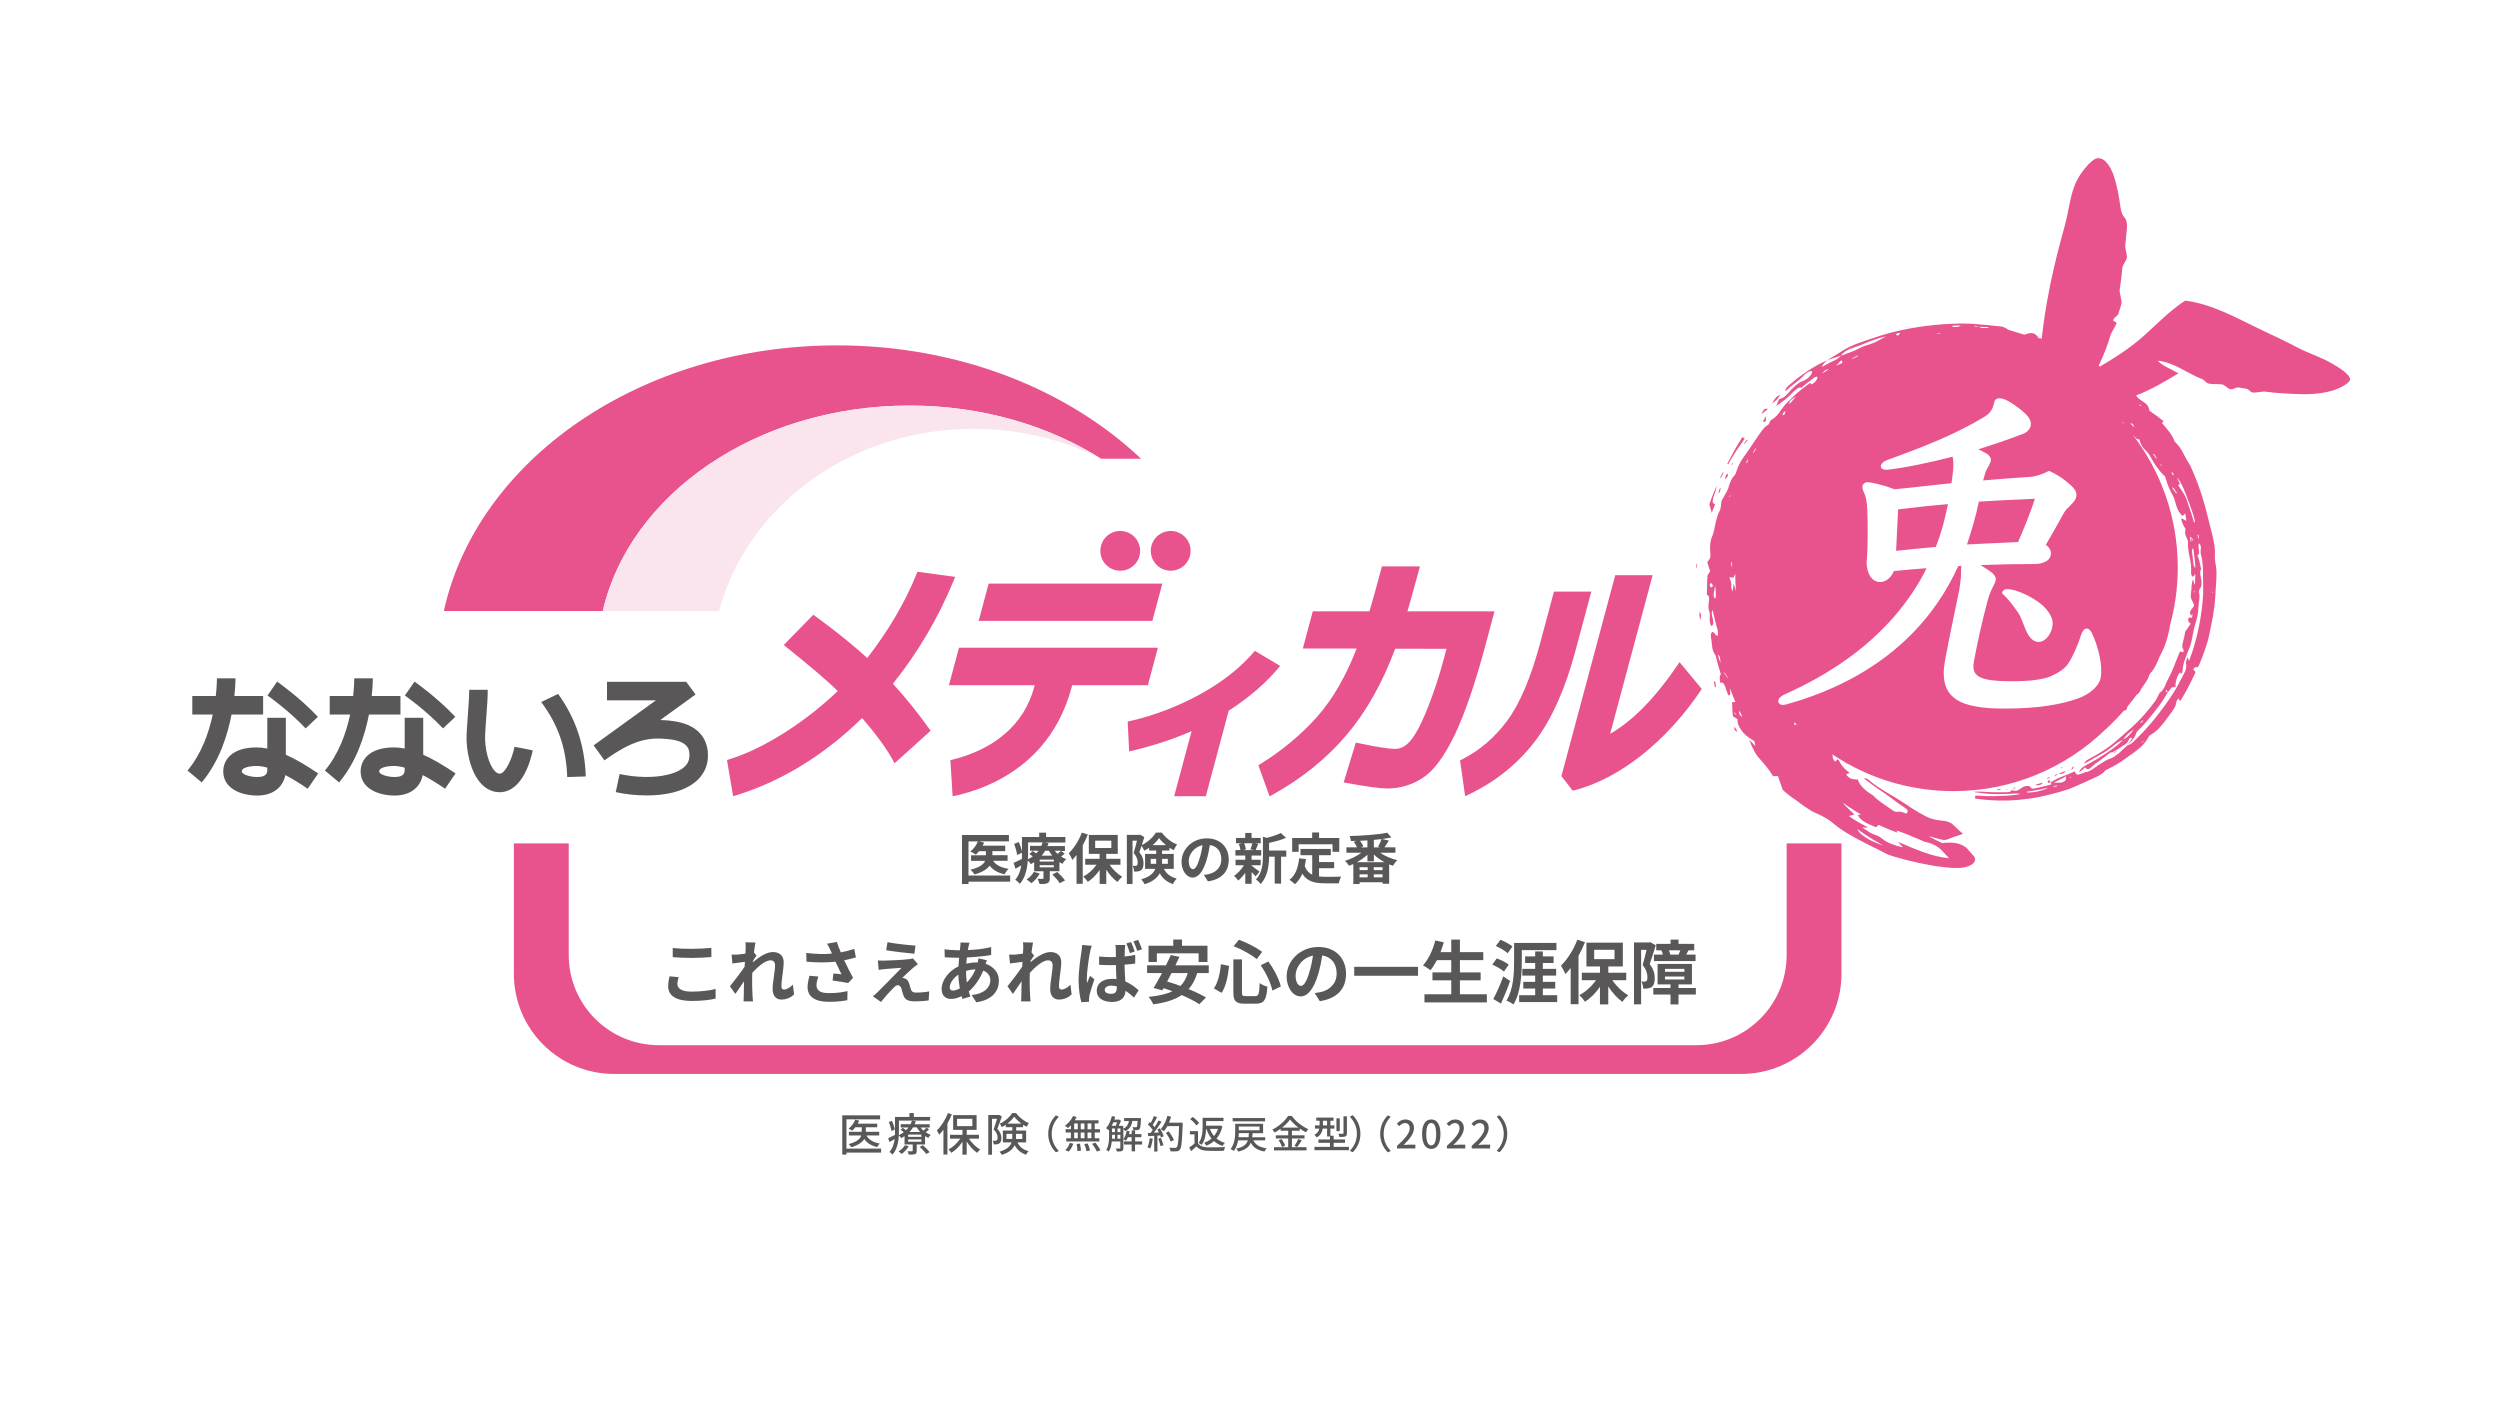 <svg width="400" height="225" viewBox="0 0 400 225" fill="none" xmlns="http://www.w3.org/2000/svg">
<rect width="400" height="225" fill="white"/>
<g clip-path="url(#clip0_2769_19607)">
<path d="M145.512 64.887C157.082 64.887 167.725 68.069 176.188 73.399H182.567C170.849 62.301 153.412 55.26 133.926 55.26C102.457 55.26 76.327 73.606 71.013 97.761H96.45C100.755 79.052 121.084 64.887 145.52 64.887H145.512Z" fill="#E8528D"/>
<path d="M155.726 68.615C163.089 68.615 170.172 70.35 176.179 73.407C167.717 68.077 157.073 64.896 145.504 64.896C121.068 64.896 100.747 79.06 96.433 97.769H115.043C119.506 81.043 136.017 68.615 155.726 68.615Z" fill="#FAE5EE"/>
<path d="M142.868 109.396C146.901 104.355 150.173 98.785 152.611 92.827L152.826 92.298L146.785 91.48L146.661 91.802C144.827 96.356 142.166 100.893 138.761 105.281C136.463 103.182 133.67 100.934 130.439 98.587L130.133 98.364L125.398 103.198L125.778 103.504C129.72 106.661 132.505 109.041 134.042 110.562C131.505 112.991 128.687 115.206 125.663 117.14C122.514 119.148 119.498 120.619 116.688 121.486L116.316 121.602L117.3 127.395L117.779 127.246C125.068 124.998 131.844 120.842 137.934 114.892C140.372 117.701 142.116 120.139 143.132 122.123L148.901 116.916C146.934 114.148 144.901 111.619 142.86 109.396H142.868Z" fill="#E8528D"/>
<path d="M239.134 97.811H225.193C225.689 96.116 226.308 93.893 227.036 91.191L227.184 90.629H221.102L221.019 90.96C220.21 93.976 219.565 96.282 219.111 97.811H210.045L208.45 103.769H217.061C215.334 108.231 213.21 111.9 210.748 114.669C208.169 117.569 205.103 120.123 201.641 122.255L201.335 122.445L203.128 127.412L203.583 127.164C208.186 124.635 212.161 121.445 215.367 117.685C218.532 113.991 221.177 109.322 223.234 103.793L231.44 103.81L230.977 105.545C230.325 107.992 229.515 110.471 228.573 112.917C227.639 115.33 226.738 117.123 225.887 118.247C225.077 119.305 224.226 119.817 223.267 119.817H223.077C222.218 119.817 220.284 119.511 217.326 118.9L216.929 118.817L214.987 125.189L215.474 125.28C218.714 125.866 220.838 126.156 221.97 126.156C224.011 126.156 225.928 125.585 227.664 124.445C229.399 123.321 231.11 120.999 232.762 117.561C234.382 114.173 236.043 109.33 237.688 103.174L239.117 97.827L239.134 97.811Z" fill="#E8528D"/>
<path d="M200.773 104.141C198.566 106.76 195.666 109.066 192.154 111.008C188.625 112.958 184.898 114.404 181.072 115.305L180.427 115.454L180.667 120.23L181.609 119.999C184.832 119.214 187.873 118.197 190.658 116.983L187.865 127.395H192.93L196.591 113.718C199.963 111.537 202.731 109.124 204.822 106.545L200.765 104.132L200.773 104.141Z" fill="#E8528D"/>
<path d="M158.189 93.381H185.972L184.377 99.339H156.586L158.181 93.381H158.189ZM151.834 109.628H165.544L165.461 109.958C164.668 112.9 163.114 115.404 160.825 117.379C158.528 119.371 155.578 120.8 152.057 121.627L152.421 127.403C157.214 126.403 161.313 124.395 164.61 121.445C167.907 118.486 170.221 114.602 171.477 109.909L171.552 109.628H183.658L185.262 103.636H153.437L151.834 109.628ZM179.237 84.952C177.485 84.952 176.056 86.373 176.056 88.133C176.056 89.894 177.477 91.315 179.237 91.315C180.997 91.315 182.419 89.894 182.419 88.133C182.419 86.373 180.997 84.952 179.237 84.952ZM187.311 84.952C185.559 84.952 184.129 86.373 184.129 88.133C184.129 89.894 185.559 91.315 187.311 91.315C189.063 91.315 190.493 89.894 190.493 88.133C190.493 86.373 189.071 84.952 187.311 84.952Z" fill="#E8528D"/>
<path d="M272.288 110.231L272.098 110.512C269.379 114.536 266.222 117.991 262.727 120.776C259.223 123.561 255.587 125.47 251.926 126.445L251.637 126.519L249.827 124.172L258.438 92.034H264.421L257.62 117.412C261.231 115.346 264.851 111.661 268.396 106.43L268.726 105.942L272.28 110.231H272.288ZM248.629 94.67L246.439 102.843C244.943 108.429 243.15 112.644 241.117 115.363C239.092 118.073 236.663 120.139 233.894 121.511L233.605 121.652L234.423 127.395L234.969 127.131C239.216 125.106 242.761 122.28 245.505 118.718C248.24 115.173 250.463 110.214 252.108 103.992L254.612 94.654H248.629V94.67Z" fill="#E8528D"/>
<path d="M64.072 114.33V111.363H59.477C59.634 109.892 59.651 108.851 59.651 108.537H56.684C56.684 108.834 56.667 109.892 56.502 111.363H52.751V114.33H56.023C55.411 117.197 54.238 120.594 51.982 123.288L54.255 125.189C57.039 121.875 58.378 117.693 59.031 114.33H64.072Z" fill="#595757"/>
<path d="M67.716 114.851H64.749V119.768C64.146 119.644 63.576 119.586 63.031 119.586C59.097 119.586 57.7 121.577 57.7 123.437C57.7 126.098 60.436 127.288 63.155 127.288C65.576 127.288 67.245 126.032 67.634 124.015C68.658 124.544 69.84 125.255 71.212 126.197L72.889 123.751C70.981 122.445 69.262 121.453 67.716 120.759V114.851ZM64.749 123.098C64.749 123.552 64.749 124.321 63.155 124.321C61.898 124.321 60.667 123.883 60.667 123.437C60.667 122.561 62.931 122.553 63.031 122.553C63.469 122.553 64.031 122.619 64.749 122.825V123.098Z" fill="#595757"/>
<path d="M70.882 116.545L72.848 114.694C69.89 111.553 66.469 109.157 66.32 109.058L64.783 111.281C64.783 111.281 68.113 113.603 70.882 116.545Z" fill="#595757"/>
<path d="M42.098 114.33V111.363H37.504C37.661 109.892 37.677 108.851 37.677 108.537H34.71C34.71 108.834 34.694 109.892 34.529 111.363H30.768V114.33H34.041C33.429 117.197 32.256 120.594 30 123.288L32.273 125.189C35.057 121.875 36.396 117.693 37.049 114.33H42.09H42.098Z" fill="#595757"/>
<path d="M45.735 114.851H42.768V119.768C42.165 119.644 41.594 119.586 41.049 119.586C37.115 119.586 35.719 121.577 35.719 123.437C35.719 126.098 38.454 127.288 41.173 127.288C43.594 127.288 45.264 126.032 45.652 124.015C46.668 124.544 47.858 125.255 49.23 126.197L50.908 123.751C48.999 122.445 47.28 121.453 45.735 120.759V114.851ZM42.768 123.098C42.768 123.552 42.768 124.321 41.173 124.321C39.917 124.321 38.685 123.883 38.685 123.437C38.685 122.561 40.95 122.553 41.049 122.553C41.487 122.553 42.049 122.619 42.768 122.825V123.098Z" fill="#595757"/>
<path d="M48.9 116.545L50.866 114.694C47.908 111.553 44.487 109.157 44.338 109.058L42.801 111.281C42.801 111.281 46.131 113.603 48.9 116.545Z" fill="#595757"/>
<path d="M79.963 123.784C79.856 123.784 79.583 123.792 79.203 123.404C78.203 122.387 77.509 119.793 77.625 117.504C77.683 116.371 77.757 115.338 77.832 114.38C77.947 112.892 78.038 111.603 78.038 110.372H75.071C75.071 111.496 74.98 112.727 74.873 114.165C74.799 115.148 74.724 116.206 74.658 117.355C74.526 119.95 75.228 123.602 77.079 125.486C77.889 126.313 78.873 126.751 79.93 126.751H80.046C83.748 126.635 85.021 121.156 85.236 120.057L82.327 119.487C81.972 121.264 80.897 123.759 79.963 123.792V123.784Z" fill="#595757"/>
<path d="M86.591 112.322C89.301 115.95 90.599 119.668 90.756 124.329L93.722 124.23C93.549 119.197 92.128 114.983 89.301 111.024L86.591 112.322Z" fill="#595757"/>
<path d="M107.3 115.314C106.738 115.256 106.185 115.214 105.639 115.206L111.292 111.115L109.796 109.091H97.119V112.058H104.937L94.987 119.255C94.987 119.255 94.987 119.255 94.979 119.255L96.714 121.66C101.284 118.355 103.763 117.925 106.986 118.264C110.35 118.619 110.325 120.131 110.308 120.949C110.292 121.726 109.978 122.33 109.317 122.858C107.457 124.329 103.276 124.734 99.144 123.842L98.516 126.742C99.995 127.065 101.73 127.271 103.491 127.271C106.325 127.271 109.217 126.718 111.159 125.189C112.506 124.123 113.242 122.677 113.275 121.016C113.308 119.131 112.589 115.875 107.3 115.322V115.314Z" fill="#595757"/>
<path d="M108.573 156.344C108.474 156.74 108.383 157.088 108.383 157.451C108.383 158.145 109.052 158.658 110.639 158.658C112.126 158.658 113.523 158.492 114.498 158.228V159.773C113.556 160.005 112.234 160.153 110.688 160.153C108.168 160.153 106.904 159.311 106.904 157.798C106.904 157.154 107.036 156.625 107.127 156.212L108.573 156.344ZM107.639 151.683C108.457 151.774 109.482 151.815 110.639 151.815C111.73 151.815 112.978 151.749 113.82 151.658V153.137C113.052 153.195 111.688 153.27 110.647 153.27C109.49 153.27 108.54 153.212 107.639 153.146V151.683Z" fill="#595757"/>
<path d="M127.067 159.096C126.572 159.575 125.894 159.93 125.001 159.93C124.183 159.93 123.621 159.319 123.621 158.269C123.621 157.071 124.01 155.46 124.01 154.46C124.01 153.914 123.729 153.65 123.274 153.65C122.456 153.65 121.258 154.658 120.365 155.65C120.357 155.955 120.341 156.261 120.341 156.534C120.341 157.435 120.341 158.352 120.407 159.385C120.415 159.583 120.465 159.988 120.481 160.228H118.969C118.994 159.996 119.002 159.591 119.002 159.418C119.027 158.558 119.027 157.93 119.043 156.997C118.564 157.691 118.035 158.509 117.655 159.029L116.787 157.806C117.407 157.054 118.523 155.583 119.142 154.666L119.184 153.898C118.655 153.964 117.804 154.071 117.184 154.154L117.052 152.741C117.366 152.749 117.613 152.749 118.002 152.732C118.324 152.708 118.803 152.65 119.266 152.584C119.291 152.17 119.308 151.865 119.308 151.741C119.308 151.427 119.316 151.096 119.266 150.766L120.878 150.807C120.812 151.121 120.721 151.683 120.63 152.377L121.043 152.898C120.903 153.088 120.663 153.443 120.481 153.732C120.481 153.807 120.473 153.889 120.456 153.964C121.324 153.212 122.588 152.327 123.654 152.327C124.828 152.327 125.39 153.03 125.39 153.947C125.39 155.088 125.026 156.699 125.026 157.848C125.026 158.137 125.167 158.327 125.448 158.327C125.844 158.327 126.365 158.046 126.861 157.55L127.051 159.096H127.067Z" fill="#595757"/>
<path d="M136.935 153.195C136.381 153.352 135.736 153.501 135.067 153.641C135.488 154.534 136.009 155.575 136.488 156.451L135.711 157.286C135.108 157.162 134.026 156.988 133.216 156.889L133.34 155.757C133.703 155.79 134.307 155.856 134.637 155.881C134.373 155.327 133.993 154.559 133.67 153.873C132.323 154.022 130.786 154.022 129.043 153.873L129.001 152.468C130.58 152.666 131.943 152.691 133.108 152.575C133.017 152.402 132.943 152.22 132.877 152.055C132.679 151.608 132.563 151.385 132.332 150.997L133.885 150.699C134.075 151.278 134.282 151.799 134.53 152.377C135.298 152.228 135.984 152.055 136.687 151.823L136.943 153.212L136.935 153.195ZM130.935 156.245C130.803 156.6 130.637 157.236 130.637 157.558C130.637 158.36 131.051 158.897 132.604 158.897C134.158 158.897 134.794 158.74 135.604 158.575L135.571 160.029C134.959 160.145 134.042 160.294 132.604 160.294C130.398 160.294 129.208 159.459 129.208 157.93C129.208 157.443 129.34 156.757 129.522 156.121L130.943 156.245H130.935Z" fill="#595757"/>
<path d="M146.14 154.815C145.644 155.245 144.611 156.187 144.355 156.468C144.454 156.468 144.653 156.501 144.768 156.559C145.091 156.658 145.289 156.889 145.446 157.302C145.545 157.6 145.644 158.021 145.744 158.302C145.843 158.641 146.091 158.815 146.52 158.815C147.363 158.815 148.115 158.732 148.677 158.625L148.586 160.062C148.132 160.153 147 160.219 146.429 160.219C145.388 160.219 144.818 159.996 144.554 159.277C144.43 158.955 144.306 158.443 144.231 158.17C144.099 157.782 143.868 157.633 143.645 157.633C143.421 157.633 143.19 157.815 142.934 158.079C142.545 158.468 141.727 159.352 140.967 160.319L139.661 159.41C139.86 159.253 140.141 159.021 140.43 158.732C140.992 158.153 143.24 155.922 144.248 154.856C143.471 154.889 142.165 155.005 141.529 155.055C141.149 155.088 140.818 155.145 140.587 155.187L140.455 153.666C140.711 153.691 141.108 153.699 141.512 153.699C142.033 153.699 144.529 153.592 145.438 153.468C145.636 153.443 145.934 153.377 146.058 153.336L146.867 154.261C146.578 154.46 146.347 154.658 146.149 154.815H146.14ZM146.479 151.294L146.306 152.592C145.149 152.493 143.099 152.261 141.785 152.038L142 150.757C143.231 150.989 145.339 151.228 146.487 151.294H146.479Z" fill="#595757"/>
<path d="M157.9 153.65C157.842 153.774 157.768 154.005 157.701 154.212C158.974 154.633 159.825 155.625 159.825 156.906C159.825 158.451 158.908 159.972 156.206 160.368L155.47 159.211C157.594 158.98 158.453 157.914 158.453 156.84C158.453 156.17 158.065 155.584 157.321 155.294C156.71 156.79 155.834 157.939 154.999 158.625C155.074 158.914 155.164 159.178 155.255 159.451L153.991 159.831C153.95 159.699 153.892 159.542 153.85 159.385C153.322 159.649 152.727 159.831 152.148 159.831C151.338 159.831 150.661 159.344 150.661 158.22C150.661 156.823 151.826 155.336 153.355 154.617C153.388 154.146 153.421 153.683 153.462 153.237H153.107C152.528 153.237 151.677 153.195 151.165 153.171L151.123 151.89C151.512 151.947 152.479 152.038 153.156 152.038H153.578L153.644 151.452C153.669 151.253 153.685 150.981 153.677 150.799L155.123 150.832C155.049 151.055 154.999 151.253 154.966 151.419C154.925 151.592 154.892 151.799 154.859 152.005C156.189 151.964 157.379 151.824 158.586 151.534V152.799C157.52 152.997 156.04 153.129 154.693 153.195C154.66 153.518 154.627 153.848 154.619 154.187C155.14 154.063 155.718 153.989 156.264 153.989H156.454C156.495 153.766 156.545 153.493 156.553 153.336L157.908 153.65H157.9ZM153.57 158.137C153.446 157.451 153.355 156.691 153.338 155.939C152.52 156.493 151.958 157.336 151.958 157.955C151.958 158.302 152.115 158.492 152.47 158.492C152.784 158.492 153.156 158.369 153.57 158.137ZM154.569 155.377C154.569 156.055 154.611 156.658 154.693 157.195C155.222 156.658 155.718 155.997 156.082 155.104C155.503 155.113 154.991 155.22 154.569 155.352V155.377Z" fill="#595757"/>
<path d="M171.477 159.096C170.981 159.575 170.304 159.93 169.411 159.93C168.593 159.93 168.031 159.319 168.031 158.269C168.031 157.071 168.42 155.46 168.42 154.46C168.42 153.914 168.139 153.65 167.684 153.65C166.866 153.65 165.668 154.658 164.775 155.65C164.767 155.955 164.75 156.261 164.75 156.534C164.75 157.435 164.75 158.352 164.817 159.385C164.825 159.583 164.874 159.988 164.891 160.228H163.379C163.403 159.996 163.412 159.591 163.412 159.418C163.437 158.558 163.437 157.93 163.453 156.997C162.974 157.691 162.445 158.509 162.065 159.029L161.197 157.806C161.817 157.054 162.932 155.583 163.552 154.666L163.594 153.898C163.065 153.964 162.213 154.071 161.594 154.154L161.461 152.741C161.775 152.749 162.023 152.749 162.412 152.732C162.734 152.708 163.213 152.65 163.676 152.584C163.701 152.17 163.718 151.865 163.718 151.741C163.718 151.427 163.726 151.096 163.676 150.766L165.288 150.807C165.222 151.121 165.131 151.683 165.04 152.377L165.453 152.898C165.312 153.088 165.073 153.443 164.891 153.732C164.891 153.807 164.883 153.889 164.866 153.964C165.734 153.212 166.998 152.327 168.064 152.327C169.238 152.327 169.8 153.03 169.8 153.947C169.8 155.088 169.436 156.699 169.436 157.848C169.436 158.137 169.577 158.327 169.858 158.327C170.254 158.327 170.775 158.046 171.271 157.55L171.461 159.096H171.477Z" fill="#595757"/>
<path d="M174.676 151.32C174.585 151.543 174.453 152.105 174.411 152.303C174.246 153.038 173.891 155.46 173.891 156.559C173.891 156.765 173.899 157.038 173.932 157.27C174.072 156.881 174.262 156.501 174.419 156.137L175.105 156.683C174.791 157.592 174.436 158.699 174.304 159.302C174.271 159.459 174.246 159.699 174.246 159.815C174.246 159.939 174.246 160.121 174.254 160.278L173.023 160.352C172.792 159.6 172.577 158.344 172.577 156.856C172.577 155.195 172.907 153.113 173.031 152.27C173.072 151.964 173.13 151.534 173.139 151.196L174.659 151.32H174.676ZM181.634 154.171C181.113 154.245 180.527 154.303 179.923 154.344C179.948 155.402 179.998 156.286 180.047 157.03C180.964 157.41 181.659 157.972 182.179 158.451L181.436 159.616C180.973 159.178 180.527 158.815 180.089 158.517C180.022 159.559 179.419 160.311 177.932 160.311C176.444 160.311 175.477 159.666 175.477 158.517C175.477 157.369 176.411 156.617 177.915 156.617C178.163 156.617 178.403 156.625 178.626 156.658C178.593 155.98 178.56 155.195 178.551 154.418C178.287 154.418 178.031 154.427 177.775 154.427C177.13 154.427 176.502 154.402 175.857 154.361V153.038C176.477 153.105 177.114 153.138 177.775 153.138C178.031 153.138 178.287 153.138 178.543 153.129C178.543 152.592 178.535 152.154 178.535 151.915C178.535 151.741 178.502 151.402 178.461 151.196H180.039C180.006 151.41 179.981 151.667 179.973 151.898C179.965 152.138 179.94 152.551 179.94 153.038C180.543 152.981 181.113 152.898 181.634 152.782V154.162V154.171ZM178.692 157.823C178.403 157.749 178.113 157.699 177.816 157.699C177.196 157.699 176.758 157.964 176.758 158.369C176.758 158.815 177.204 159.013 177.791 159.013C178.461 159.013 178.692 158.666 178.692 158.013V157.823ZM180.783 152.501C180.626 152.014 180.436 151.402 180.212 150.956L180.964 150.725C181.179 151.163 181.419 151.815 181.551 152.237L180.774 152.501H180.783ZM181.956 152.129C181.791 151.65 181.576 151.055 181.353 150.609L182.105 150.377C182.32 150.815 182.568 151.468 182.716 151.89L181.948 152.138L181.956 152.129Z" fill="#595757"/>
<path d="M191.559 155.691C191.237 156.749 190.782 157.575 190.179 158.253C191.253 158.699 192.253 159.162 192.955 159.6L191.898 160.674C191.22 160.219 190.204 159.699 189.08 159.211C187.906 159.996 186.394 160.434 184.526 160.699C184.402 160.385 184.031 159.79 183.774 159.501C185.328 159.344 186.592 159.079 187.592 158.6C187.105 158.426 186.625 158.244 186.163 158.104L185.964 158.459L184.576 158.079C184.973 157.435 185.444 156.592 185.923 155.691H183.535V154.451H186.551C186.84 153.881 187.105 153.319 187.328 152.807L188.716 153.096C188.518 153.526 188.295 153.98 188.063 154.451H193.402V155.691H191.559ZM185.113 153.922H183.766V151.319H187.724V150.328H189.121V151.319H193.195V153.922H191.782V152.534H185.097V153.922H185.113ZM187.443 155.691C187.212 156.154 186.964 156.616 186.741 157.046C187.41 157.236 188.129 157.476 188.865 157.749C189.41 157.211 189.799 156.55 190.03 155.691H187.443Z" fill="#595757"/>
<path d="M196.649 154.551C196.484 156.071 196.195 157.765 195.459 158.856L194.228 158.145C194.881 157.187 195.203 155.757 195.352 154.278L196.649 154.542V154.551ZM198.715 153.493V158.765C198.715 159.302 198.789 159.377 199.318 159.377H200.839C201.384 159.377 201.475 159.03 201.55 157.294C201.864 157.534 202.417 157.774 202.781 157.873C202.64 159.939 202.285 160.592 200.946 160.592H199.137C197.723 160.592 197.335 160.154 197.335 158.773V153.501H198.715V153.493ZM198.228 150.361C199.533 150.824 201.07 151.65 201.946 152.295L201.079 153.46C200.227 152.749 198.682 151.89 197.385 151.394L198.228 150.361ZM202.921 153.84C203.863 155.063 204.657 156.683 204.929 157.831L203.582 158.501C203.359 157.369 202.583 155.666 201.707 154.451L202.913 153.84H202.921Z" fill="#595757"/>
<path d="M210.351 158.889C210.773 158.831 211.087 158.782 211.368 158.715C212.781 158.385 213.863 157.368 213.863 155.773C213.863 154.179 213.037 153.121 211.566 152.865C211.409 153.798 211.227 154.823 210.913 155.848C210.26 158.071 209.302 159.426 208.103 159.426C206.905 159.426 205.864 158.079 205.864 156.228C205.864 153.699 208.07 151.518 210.93 151.518C213.789 151.518 215.367 153.418 215.367 155.815C215.367 158.211 213.946 159.765 211.169 160.186L210.351 158.889ZM209.492 155.559C209.748 154.749 209.946 153.807 210.078 152.898C208.26 153.278 207.293 154.873 207.293 156.087C207.293 157.195 207.74 157.74 208.153 157.74C208.607 157.74 209.054 157.054 209.492 155.567V155.559Z" fill="#595757"/>
<path d="M226.887 154.691V156.121H216.673V154.691H226.887Z" fill="#595757"/>
<path d="M237.894 159.087V160.385H227.911V159.087H232.2V156.856H229.192V155.584H232.2V153.625H229.903C229.581 154.236 229.234 154.798 228.87 155.236C228.605 155.022 228.01 154.625 227.68 154.451C228.548 153.518 229.267 151.989 229.647 150.476L231.01 150.774C230.853 151.303 230.68 151.823 230.49 152.336H232.2V150.336H233.589V152.336H237.324V153.625H233.589V155.584H236.902V156.856H233.589V159.087H237.894Z" fill="#595757"/>
<path d="M240.638 155.46C240.249 155.096 239.431 154.625 238.77 154.336L239.481 153.344C240.134 153.575 240.976 153.997 241.398 154.352L240.629 155.451L240.638 155.46ZM241.621 156.947C241.2 158.154 240.662 159.459 240.158 160.567L238.935 159.848C239.39 158.972 240.059 157.542 240.522 156.22L241.621 156.955V156.947ZM241.233 152.526C240.836 152.146 240.001 151.65 239.332 151.361L240.076 150.361C240.72 150.625 241.571 151.072 241.993 151.435L241.224 152.526H241.233ZM243.489 153.848C243.489 155.823 243.323 158.798 242.158 160.715C241.919 160.517 241.348 160.211 241.034 160.104C242.158 158.294 242.257 155.675 242.257 153.84V150.865H249.025V152.022H243.489V153.84V153.848ZM249.149 159.236V160.335H243.067V159.236H245.629V158.17H243.728V157.104H245.629V156.096H243.571V155.022H245.629V154.08H244.018V153.022H245.629V152.237H246.852V153.022H248.579V154.08H246.852V155.022H248.984V156.096H246.852V157.104H248.835V158.17H246.852V159.236H249.149Z" fill="#595757"/>
<path d="M253.596 150.749C253.306 151.468 252.959 152.228 252.563 152.939V160.674H251.307V154.873C251.026 155.228 250.753 155.559 250.464 155.856C250.34 155.534 249.976 154.823 249.753 154.501C250.786 153.501 251.794 151.922 252.373 150.352L253.596 150.749ZM257.967 156.823C258.62 157.79 259.579 158.699 260.512 159.244C260.215 159.5 259.794 159.963 259.579 160.302C258.769 159.724 257.959 158.823 257.323 157.839V160.707H255.992V157.897C255.315 158.872 254.472 159.715 253.596 160.285C253.397 159.963 252.984 159.484 252.687 159.228C253.687 158.707 254.678 157.806 255.364 156.831H253.092V155.633H256V154.633H253.827V150.823H259.653V154.633H257.331V155.633H260.198V156.831H257.975L257.967 156.823ZM255.067 153.46H258.323V151.972H255.067V153.46Z" fill="#595757"/>
<path d="M264.917 151.253C264.628 152.195 264.264 153.402 263.95 154.27C264.611 155.112 264.76 155.856 264.76 156.501C264.76 157.211 264.611 157.674 264.272 157.922C264.091 158.046 263.884 158.112 263.628 158.154C263.438 158.178 263.182 158.187 262.917 158.178C262.909 157.864 262.802 157.368 262.628 157.054C262.826 157.063 262.983 157.063 263.116 157.063C263.24 157.054 263.339 157.03 263.421 156.964C263.545 156.873 263.587 156.65 263.587 156.344C263.587 155.831 263.438 155.146 262.818 154.402C263.041 153.699 263.273 152.741 263.446 151.98H262.578V160.691H261.438V150.799H263.851L264.041 150.741L264.909 151.245L264.917 151.253ZM271.338 159.12H268.561V160.699H267.281V159.12H264.529V158.079H267.281V157.509H265.215V154.228H270.71V157.509H268.561V158.079H271.338V159.12ZM266.057 152.741C266 152.518 265.925 152.261 265.826 152.055H265V151.022H267.289V150.336H268.57V151.022H271.074V152.055H270.156C270.024 152.319 269.9 152.559 269.793 152.741H271.289V153.774H264.628V152.741H266.057ZM266.405 155.493H269.504V155.022H266.405V155.493ZM266.405 156.716H269.504V156.245H266.405V156.716ZM268.57 152.741C268.661 152.542 268.768 152.286 268.859 152.055H267.033C267.132 152.303 267.206 152.559 267.239 152.741H268.57Z" fill="#595757"/>
<path d="M161.635 141.064H154.966V141.435H153.917V133.601H161.429V134.61H156.66L157.462 134.816C157.396 134.981 157.321 135.138 157.231 135.304H160.834V136.18H158.784V136.832H161.214V137.733H158.892C159.363 138.419 160.197 138.841 161.371 139.006C161.139 139.221 160.867 139.609 160.743 139.882C159.652 139.659 158.883 139.204 158.346 138.51C157.941 139.055 157.198 139.551 155.933 139.915C155.801 139.7 155.503 139.345 155.289 139.146C156.784 138.791 157.388 138.27 157.619 137.742H155.371V136.841H157.743V136.188H156.652C156.487 136.403 156.305 136.585 156.131 136.742C155.925 136.593 155.495 136.345 155.256 136.229C155.776 135.841 156.222 135.229 156.454 134.626H154.958V140.088H161.627V141.088L161.635 141.064Z" fill="#595757"/>
<path d="M170.37 136.544C170.188 136.725 169.974 136.899 169.767 137.048C170.031 137.213 170.312 137.362 170.602 137.469C170.387 137.634 170.122 137.973 169.99 138.205C169.833 138.13 169.668 138.048 169.511 137.948V139.395H167.965V140.527C167.965 140.956 167.883 141.171 167.569 141.312C167.263 141.444 166.866 141.444 166.337 141.444C166.271 141.18 166.123 140.833 166.015 140.609C166.337 140.618 166.709 140.618 166.825 140.618C166.924 140.618 166.957 140.585 166.957 140.494V139.403H165.461V137.957C165.296 138.064 165.114 138.172 164.933 138.262C164.833 138.089 164.635 137.841 164.445 137.684C164.354 138.973 164.057 140.452 163.164 141.427C163.024 141.229 162.627 140.866 162.445 140.742C163.007 140.097 163.28 139.279 163.404 138.461C163.09 138.643 162.776 138.833 162.478 139.006L162.181 138.064C162.528 137.915 162.999 137.676 163.503 137.428C163.511 137.188 163.511 136.957 163.511 136.742V136.444L162.734 136.8C162.693 136.345 162.486 135.601 162.255 135.031L163.007 134.725C163.23 135.213 163.429 135.825 163.511 136.271V133.924H166.271V133.23H167.379V133.924H170.461V134.808H167.147L167.767 134.891C167.717 135.048 167.66 135.205 167.594 135.37H170.387V136.155H169.783L170.354 136.577L170.37 136.544ZM166.362 139.766C166.048 140.345 165.528 140.948 165.032 141.312C164.858 141.147 164.478 140.841 164.247 140.709C164.726 140.411 165.164 139.957 165.42 139.502L166.362 139.766ZM164.486 136.725C164.486 136.965 164.478 137.221 164.47 137.486C164.751 137.345 165.007 137.196 165.238 137.031C165.065 136.891 164.875 136.75 164.709 136.634L165.238 136.163C165.404 136.271 165.61 136.411 165.792 136.544C165.924 136.403 166.048 136.263 166.156 136.122H164.8V135.337H166.618C166.701 135.155 166.767 134.965 166.825 134.783H164.495V136.734L164.486 136.725ZM168.61 137.535H166.346V137.849H168.61V137.535ZM168.61 138.436H166.346V138.775H168.61V138.436ZM167.222 136.122C167.065 136.395 166.875 136.659 166.668 136.907H168.354C168.147 136.659 167.974 136.395 167.825 136.122H167.222ZM169.164 139.527C169.593 139.923 170.155 140.485 170.403 140.874L169.56 141.312C169.337 140.932 168.8 140.328 168.37 139.915L169.164 139.519V139.527ZM168.767 136.122C168.899 136.296 169.056 136.469 169.221 136.626C169.42 136.461 169.618 136.263 169.75 136.122H168.759H168.767Z" fill="#595757"/>
<path d="M174.055 133.527C173.824 134.097 173.551 134.701 173.237 135.263V141.411H172.245V136.8C172.022 137.081 171.807 137.345 171.576 137.585C171.477 137.329 171.188 136.767 171.014 136.51C171.832 135.717 172.634 134.461 173.097 133.213L174.064 133.527H174.055ZM177.526 138.353C178.047 139.122 178.807 139.841 179.542 140.279C179.303 140.485 178.972 140.849 178.799 141.113C178.154 140.659 177.51 139.94 177.005 139.155V141.427H175.948V139.196C175.411 139.973 174.741 140.642 174.047 141.097C173.89 140.841 173.559 140.461 173.32 140.262C174.113 139.849 174.898 139.13 175.444 138.362H173.634V137.411H175.939V136.618H174.212V133.593H178.84V136.618H176.997V137.411H179.27V138.362H177.51L177.526 138.353ZM175.229 135.684H177.815V134.502H175.229V135.684Z" fill="#595757"/>
<path d="M186.22 139.014C186.741 139.981 187.402 140.32 188.278 140.593C188.038 140.816 187.79 141.155 187.675 141.469C186.79 141.138 186.096 140.684 185.559 139.725C185.179 140.427 184.468 141.064 183.146 141.477C183.047 141.262 182.758 140.874 182.592 140.7C184.014 140.27 184.6 139.667 184.84 139.014H183.212V136.626H184.989V136.089H183.865V135.643C183.609 135.816 183.344 135.982 183.08 136.114C182.981 135.882 182.807 135.568 182.65 135.337C182.526 135.701 182.402 136.056 182.287 136.362C182.848 137.031 182.964 137.61 182.964 138.122C182.964 138.676 182.848 139.047 182.559 139.254C182.419 139.353 182.245 139.403 182.047 139.428C181.882 139.452 181.667 139.461 181.46 139.452C181.452 139.196 181.369 138.791 181.22 138.535C181.386 138.552 181.518 138.552 181.625 138.543C181.725 138.543 181.815 138.527 181.882 138.485C181.989 138.403 182.03 138.238 182.03 137.981C182.03 137.585 181.898 137.056 181.386 136.469C181.568 135.907 181.766 135.122 181.915 134.511H181.204V141.436H180.295V133.577H182.245L182.394 133.535L183.088 133.94C182.972 134.329 182.832 134.767 182.691 135.205C183.625 134.775 184.51 133.932 184.939 133.213H185.89C186.501 134.048 187.427 134.783 188.336 135.114C188.137 135.362 187.939 135.75 187.799 136.031C187.575 135.924 187.344 135.783 187.113 135.634V136.089H185.931V136.626H187.799V139.014H186.22ZM184.981 138.213C184.989 138.13 184.989 138.056 184.989 137.973V137.419H184.113V138.213H184.972H184.981ZM186.551 135.221C186.121 134.866 185.724 134.469 185.452 134.089C185.204 134.461 184.84 134.858 184.419 135.221H186.551ZM185.931 137.419V138.213H186.856V137.419H185.931Z" fill="#595757"/>
<path d="M192.617 139.989C192.955 139.948 193.195 139.898 193.426 139.849C194.55 139.584 195.41 138.783 195.41 137.51C195.41 136.237 194.757 135.403 193.583 135.196C193.46 135.94 193.311 136.75 193.063 137.568C192.542 139.328 191.782 140.411 190.832 140.411C189.881 140.411 189.047 139.345 189.047 137.874C189.047 135.866 190.799 134.138 193.071 134.138C195.344 134.138 196.6 135.642 196.6 137.551C196.6 139.46 195.468 140.692 193.269 141.022L192.617 139.989ZM191.939 137.345C192.146 136.7 192.303 135.948 192.41 135.229C190.964 135.527 190.195 136.799 190.195 137.758C190.195 138.642 190.551 139.072 190.873 139.072C191.237 139.072 191.584 138.527 191.939 137.345Z" fill="#595757"/>
<path d="M200.269 138.51C200.583 138.733 201.318 139.312 201.516 139.469L200.905 140.221C200.764 140.047 200.517 139.783 200.26 139.535V141.411H199.244V139.642C198.897 140.138 198.5 140.576 198.12 140.89C197.963 140.659 197.666 140.32 197.442 140.146C198.013 139.766 198.624 139.105 199.029 138.444H197.69V137.56H199.244V136.882H197.666V136.014H198.475C198.442 135.725 198.335 135.337 198.211 135.047L198.748 134.924H197.756V134.072H199.236V133.271H200.252V134.072H201.715V134.924H200.806L201.318 135.023C201.161 135.403 201.021 135.758 200.897 136.014H201.789V136.882H200.252V137.56H201.707V138.444H200.252V138.51H200.269ZM199.054 134.924C199.203 135.221 199.318 135.626 199.351 135.89L198.913 136.014H200.641L200.062 135.89C200.178 135.626 200.318 135.221 200.384 134.924H199.054ZM205.805 137.064H204.971V141.378H203.954V137.064H203.054C203.045 138.378 202.855 140.237 201.698 141.444C201.566 141.212 201.186 140.857 200.946 140.733C201.963 139.659 202.07 138.163 202.07 136.94V133.882L202.69 134.056C203.525 133.849 204.392 133.568 204.929 133.279L205.764 134.048C204.987 134.395 203.979 134.667 203.054 134.857V136.089H205.805V137.056V137.064Z" fill="#595757"/>
<path d="M211.053 140.237C211.375 140.27 211.706 140.287 212.061 140.287C212.541 140.287 213.995 140.287 214.582 140.262C214.433 140.518 214.259 141.022 214.21 141.328H212.003C210.375 141.328 209.169 141.064 208.367 139.799C208.078 140.477 207.69 141.039 207.186 141.477C207.012 141.295 206.566 140.923 206.318 140.766C207.268 140.064 207.698 138.849 207.863 137.337L208.954 137.444C208.904 137.841 208.838 138.213 208.756 138.568C209.02 139.27 209.433 139.7 209.954 139.948V136.833H208.078V135.833H212.929V136.833H211.045V137.932H213.466V138.915H211.045V140.229L211.053 140.237ZM207.781 136.287H206.748V134.081H209.946V133.197H211.053V134.081H214.284V136.287H213.202V135.081H207.781V136.287Z" fill="#595757"/>
<path d="M220.813 136.436C221.565 136.965 222.581 137.395 223.564 137.626C223.325 137.841 223.027 138.254 222.87 138.518C222.672 138.461 222.465 138.378 222.267 138.295V141.402H221.218V141.163H217.54V141.436H216.532V138.254C216.301 138.361 216.077 138.444 215.846 138.527C215.706 138.295 215.416 137.915 215.201 137.725C216.119 137.461 217.102 136.981 217.813 136.436H215.425V135.576H217.127C217.003 135.295 216.796 134.948 216.606 134.692L217.028 134.543C216.73 134.552 216.433 134.552 216.152 134.56C216.135 134.329 216.028 133.973 215.937 133.767C218.044 133.717 220.515 133.527 221.961 133.238L222.622 133.998C222.176 134.089 221.672 134.163 221.143 134.238L222.226 134.502C221.986 134.882 221.73 135.279 221.515 135.576H223.267V136.436H220.804H220.813ZM221.548 137.965C220.903 137.618 220.3 137.196 219.821 136.717V137.808H218.788V136.758C218.3 137.204 217.722 137.618 217.102 137.956H221.548V137.965ZM218.829 138.75H217.532V139.221H218.829V138.75ZM217.532 140.37H218.829V139.89H217.532V140.37ZM218.788 134.461C218.391 134.486 218.003 134.502 217.606 134.527C217.829 134.816 218.044 135.172 218.135 135.428L217.73 135.585H218.788V134.461ZM221.209 138.75H219.804V139.221H221.209V138.75ZM221.209 140.37V139.89H219.804V140.37H221.209ZM220.49 135.486C220.689 135.138 220.92 134.643 221.044 134.254C220.647 134.304 220.242 134.353 219.821 134.386V135.585H220.796L220.49 135.486Z" fill="#595757"/>
<path d="M285.866 134.948V152.798C285.866 160.765 279.403 167.227 271.445 167.227H105.408C97.441 167.227 90.996 160.773 90.996 152.798V134.948H82.219V155.806C82.219 164.657 89.392 171.83 98.243 171.83H278.602C287.461 171.83 294.634 164.657 294.634 155.806V134.948H285.866Z" fill="#E8528D"/>
<path d="M140.992 184.415H135.439V184.738H134.761V178.449H140.818V179.094H135.43V183.771H140.984V184.415H140.992ZM138.628 181.672C139.009 182.358 139.736 182.796 140.752 182.961C140.612 183.102 140.43 183.349 140.356 183.531C139.405 183.316 138.728 182.895 138.281 182.234C137.984 182.738 137.372 183.209 136.207 183.556C136.125 183.407 135.934 183.176 135.786 183.052C137.166 182.688 137.653 182.184 137.802 181.672H135.827V181.093H137.876V180.366H136.852C136.695 180.573 136.521 180.755 136.339 180.912C136.207 180.812 135.934 180.647 135.777 180.573C136.232 180.234 136.629 179.697 136.835 179.151L137.472 179.308C137.405 179.474 137.323 179.639 137.24 179.788H140.356V180.366H138.538V181.093H140.678V181.672H138.62H138.628Z" fill="#595757"/>
<path d="M148.677 180.681C148.512 180.854 148.305 181.019 148.115 181.152C148.371 181.333 148.636 181.482 148.917 181.581C148.793 181.697 148.611 181.904 148.528 182.061C148.347 181.978 148.173 181.887 148.008 181.771V183.11H146.677V184.127C146.677 184.424 146.619 184.573 146.405 184.655C146.173 184.738 145.867 184.746 145.413 184.746C145.38 184.581 145.289 184.35 145.198 184.201C145.512 184.209 145.818 184.209 145.909 184.201C146 184.201 146.033 184.176 146.033 184.102V183.11H144.727V181.788C144.562 181.895 144.388 182.003 144.198 182.102C144.116 181.961 143.959 181.78 143.818 181.68C143.76 182.713 143.529 183.92 142.793 184.746C142.694 184.622 142.446 184.375 142.314 184.3C142.835 183.722 143.058 182.97 143.14 182.242C142.868 182.416 142.587 182.581 142.322 182.73L142.107 182.127C142.388 182.003 142.777 181.796 143.198 181.581C143.198 181.391 143.198 181.209 143.198 181.036V178.714H145.512V178.086H146.215V178.714H148.818V179.292H143.826V181.036C143.826 181.226 143.826 181.424 143.81 181.639C144.107 181.499 144.372 181.333 144.603 181.152C144.454 181.011 144.264 180.871 144.099 180.755L144.454 180.449C144.611 180.557 144.81 180.705 144.975 180.838C145.124 180.689 145.248 180.54 145.363 180.391H144.116V179.871H145.686C145.777 179.681 145.851 179.491 145.901 179.309L146.529 179.391C146.479 179.548 146.413 179.722 146.339 179.879H148.743V180.4H147.289C147.421 180.573 147.57 180.747 147.743 180.904C147.925 180.755 148.132 180.565 148.247 180.424L148.652 180.714L148.677 180.681ZM142.636 180.97C142.587 180.59 142.413 179.995 142.207 179.54L142.702 179.334C142.917 179.78 143.116 180.367 143.165 180.73L142.636 180.97ZM145.405 183.399C145.132 183.87 144.677 184.333 144.264 184.631C144.157 184.515 143.917 184.317 143.76 184.234C144.165 183.978 144.57 183.606 144.793 183.234L145.405 183.399ZM147.421 181.532H145.306V181.904H147.421V181.532ZM147.421 182.3H145.306V182.68H147.421V182.3ZM146.091 180.375C145.942 180.631 145.752 180.879 145.529 181.119H147.231C147.024 180.887 146.834 180.639 146.686 180.375H146.082H146.091ZM147.661 183.242C148.041 183.573 148.52 184.036 148.735 184.35L148.19 184.639C147.991 184.325 147.537 183.837 147.148 183.507L147.661 183.242Z" fill="#595757"/>
<path d="M152.297 178.3C152.09 178.804 151.851 179.292 151.586 179.771V184.721H150.95V180.755C150.735 181.052 150.495 181.325 150.272 181.556C150.206 181.399 150.016 181.036 149.892 180.87C150.595 180.201 151.264 179.16 151.661 178.094L152.289 178.3H152.297ZM155.032 182.176C155.478 182.879 156.164 183.548 156.825 183.92C156.677 184.052 156.454 184.292 156.354 184.457C155.743 184.052 155.123 183.374 154.669 182.647V184.746H153.991V182.688C153.503 183.416 152.867 184.06 152.222 184.449C152.115 184.283 151.908 184.044 151.76 183.912C152.454 183.556 153.165 182.895 153.644 182.184H151.999V181.573H153.999V180.78H152.503V178.416H156.255V180.78H154.677V181.573H156.635V182.184H155.04L155.032 182.176ZM153.132 180.176H155.578V179.011H153.132V180.176Z" fill="#595757"/>
<path d="M160.296 178.623C160.09 179.234 159.817 180.011 159.569 180.606C160.09 181.16 160.222 181.647 160.222 182.077C160.222 182.507 160.131 182.788 159.9 182.936C159.792 183.027 159.652 183.069 159.503 183.085C159.354 183.11 159.173 183.11 158.991 183.102C158.991 182.928 158.933 182.672 158.834 182.507C158.991 182.523 159.14 182.523 159.239 182.523C159.33 182.523 159.412 182.498 159.478 182.457C159.569 182.383 159.619 182.209 159.619 182.003C159.619 181.647 159.478 181.201 158.982 180.689C159.181 180.185 159.379 179.515 159.528 179.003H158.718V184.754H158.123V178.4H159.768L159.867 178.375L160.313 178.639L160.296 178.623ZM162.784 182.771C163.205 183.622 163.776 183.953 164.569 184.201C164.42 184.341 164.247 184.573 164.18 184.771C163.379 184.465 162.784 184.069 162.346 183.217C162.073 183.845 161.478 184.399 160.288 184.779C160.23 184.639 160.04 184.383 159.916 184.275C161.172 183.887 161.668 183.358 161.858 182.779H160.453V180.887H161.974V180.35H160.933V179.97C160.726 180.11 160.503 180.234 160.288 180.35C160.23 180.193 160.082 179.945 159.966 179.796C160.776 179.424 161.561 178.722 161.949 178.094H162.561C163.073 178.78 163.866 179.399 164.618 179.697C164.494 179.854 164.354 180.102 164.271 180.292C164.081 180.201 163.883 180.085 163.693 179.961V180.35H162.586V180.887H164.18V182.779H162.792L162.784 182.771ZM161.957 182.234C161.957 182.143 161.957 182.052 161.957 181.961V181.416H161.032V182.234H161.949H161.957ZM163.42 179.771C162.974 179.441 162.552 179.044 162.263 178.664C162.015 179.028 161.627 179.424 161.181 179.771H163.412H163.42ZM162.569 181.416V181.978C162.569 182.069 162.569 182.151 162.569 182.242H163.561V181.424H162.577L162.569 181.416Z" fill="#595757"/>
<path d="M167.717 181.407C167.717 180.151 168.238 179.168 168.94 178.457L169.411 178.68C168.734 179.383 168.271 180.275 168.271 181.416C168.271 182.556 168.734 183.44 169.411 184.151L168.94 184.374C168.238 183.664 167.717 182.672 167.717 181.424V181.407Z" fill="#595757"/>
<path d="M171.345 180.044C171.188 180.209 171.031 180.358 170.874 180.49C170.767 180.383 170.544 180.209 170.395 180.11C170.924 179.746 171.411 179.16 171.692 178.565L172.254 178.722C172.172 178.904 172.073 179.077 171.957 179.242H175.758V179.746H175.155V180.672H175.99V181.193H175.155V182.118H175.899V182.639H170.593V182.118H171.345V181.193H170.502V180.672H171.345V180.036V180.044ZM170.445 184.019C170.75 183.763 171.023 183.3 171.172 182.854L171.726 182.994C171.568 183.457 171.304 183.944 170.982 184.25L170.436 184.019H170.445ZM171.866 180.68H172.444V179.755H171.866V180.68ZM171.866 182.126H172.444V181.201H171.866V182.126ZM172.792 182.978C172.874 183.341 172.94 183.821 172.949 184.101L172.387 184.184C172.387 183.895 172.337 183.407 172.263 183.035L172.792 182.978ZM173.519 180.68V179.755H172.916V180.68H173.519ZM172.916 181.201V182.126H173.519V181.201H172.916ZM174.031 182.953C174.188 183.308 174.353 183.779 174.411 184.077L173.841 184.192C173.791 183.895 173.651 183.416 173.494 183.044L174.031 182.961V182.953ZM174.618 179.755H174.006V180.68H174.618V179.755ZM174.618 181.201H174.006V182.126H174.618V181.201ZM175.271 182.829C175.568 183.201 175.924 183.713 176.089 184.044L175.51 184.25C175.362 183.92 175.031 183.391 174.734 183.002L175.279 182.829H175.271Z" fill="#595757"/>
<path d="M181.179 179.358C181.055 180.077 180.775 180.647 180.014 180.986C179.956 180.879 179.849 180.73 179.742 180.631V183.655C179.742 183.903 179.692 184.06 179.527 184.151C179.353 184.234 179.105 184.242 178.7 184.242C178.675 184.11 178.593 183.887 178.518 183.763C178.816 183.763 179.072 183.763 179.147 183.763C179.229 183.763 179.254 183.73 179.254 183.647V182.639H177.882C177.824 183.209 177.7 183.804 177.403 184.25C177.32 184.176 177.105 184.044 176.998 184.002C177.411 183.35 177.452 182.449 177.452 181.755V180.771L177.395 180.837C177.304 180.746 177.089 180.573 176.973 180.498C177.403 180.036 177.725 179.317 177.907 178.573L178.436 178.689C178.395 178.837 178.353 178.986 178.295 179.135H178.948L179.031 179.11L179.361 179.317C179.262 179.573 179.13 179.87 178.99 180.135H179.725V180.581C180.312 180.325 180.535 179.887 180.634 179.366H179.865V178.887H182.551C182.551 178.887 182.551 179.019 182.551 179.085C182.51 180.085 182.452 180.498 182.32 180.647C182.237 180.763 182.13 180.804 181.965 180.821C181.832 180.837 181.584 180.837 181.345 180.821C181.336 180.672 181.287 180.474 181.213 180.341C181.427 180.366 181.626 180.366 181.717 180.366C181.799 180.366 181.849 180.366 181.882 180.308C181.948 180.234 181.989 179.978 182.022 179.35H181.163L181.179 179.358ZM178.138 179.573C178.056 179.763 177.973 179.953 177.882 180.127H178.51C178.593 179.97 178.667 179.763 178.742 179.573H178.138ZM177.923 181.755C177.923 181.895 177.923 182.044 177.923 182.201H178.403V181.573H177.932V181.755H177.923ZM177.923 181.143H178.395V180.556H177.923V181.143ZM178.799 181.143H179.262V180.556H178.799V181.143ZM179.262 182.193V181.565H178.799V182.193H179.262ZM182.733 183.126H181.609V184.209H181.064V183.126H179.841V182.622H181.064V181.953H180.46C180.378 182.16 180.279 182.35 180.171 182.507C180.072 182.432 179.857 182.325 179.742 182.275C179.998 181.928 180.171 181.432 180.27 180.912L180.75 181.011C180.717 181.16 180.684 181.308 180.642 181.457H181.072V180.862H181.617V181.457H182.626V181.953H181.617V182.622H182.741V183.126H182.733Z" fill="#595757"/>
<path d="M184.444 182.193C184.361 182.771 184.221 183.374 184.031 183.771C183.94 183.705 183.708 183.598 183.593 183.556C183.774 183.184 183.898 182.639 183.956 182.11L184.444 182.193ZM185.592 180.54C185.849 180.937 186.096 181.465 186.187 181.804L185.749 182.011C185.725 181.912 185.692 181.796 185.642 181.664L185.187 181.697V184.242H184.675V181.73C184.32 181.746 183.997 181.763 183.708 181.788L183.659 181.284H184.088C184.204 181.127 184.32 180.961 184.444 180.788C184.254 180.515 183.94 180.185 183.667 179.92L183.948 179.54C184.006 179.59 184.055 179.639 184.113 179.689C184.303 179.35 184.51 178.904 184.617 178.573L185.138 178.755C184.915 179.176 184.659 179.664 184.435 179.994C184.551 180.118 184.659 180.242 184.741 180.35C184.981 179.978 185.204 179.598 185.361 179.276L185.849 179.482C185.493 180.044 185.03 180.722 184.617 181.234L185.435 181.201C185.353 181.027 185.27 180.862 185.179 180.705L185.592 180.523V180.54ZM185.741 182.069C185.906 182.441 186.072 182.92 186.146 183.234L185.692 183.391C185.634 183.069 185.468 182.581 185.311 182.201L185.741 182.06V182.069ZM189.228 179.92C189.121 182.647 189.047 183.614 188.782 183.928C188.633 184.135 188.476 184.184 188.237 184.209C188.03 184.242 187.65 184.234 187.286 184.209C187.278 184.044 187.204 183.796 187.096 183.631C187.501 183.664 187.865 183.664 188.014 183.664C188.146 183.664 188.212 183.639 188.278 183.556C188.476 183.358 188.576 182.449 188.658 180.176H186.774C186.609 180.49 186.419 180.771 186.229 181.003C186.121 180.904 185.857 180.738 185.725 180.656C186.196 180.151 186.576 179.35 186.791 178.54L187.377 178.672C187.286 178.995 187.171 179.317 187.039 179.623H189.228V179.895V179.92ZM187.328 182.672C187.204 182.292 186.865 181.697 186.534 181.251L186.997 181.019C187.328 181.441 187.691 182.027 187.832 182.408L187.328 182.664V182.672Z" fill="#595757"/>
<path d="M191.682 182.92C191.963 183.35 192.476 183.548 193.17 183.573C193.864 183.598 195.244 183.573 196.021 183.531C195.955 183.672 195.864 183.936 195.831 184.118C195.128 184.151 193.872 184.16 193.17 184.126C192.377 184.093 191.831 183.895 191.435 183.416C191.17 183.664 190.881 183.92 190.575 184.184L190.278 183.598C190.542 183.424 190.856 183.201 191.121 182.961V181.507H190.385V180.978H191.682V182.928V182.92ZM191.393 180.052C191.211 179.755 190.79 179.325 190.418 179.052L190.848 178.714C191.22 178.986 191.658 179.383 191.856 179.68L191.401 180.061L191.393 180.052ZM192.98 180.623C192.947 181.449 192.798 182.465 192.253 183.176C192.153 183.077 191.914 182.928 191.782 182.862C192.368 182.11 192.418 181.044 192.418 180.259V178.846H195.757V179.375H192.98V180.11H195.112L195.219 180.094L195.583 180.218C195.401 181.019 195.079 181.664 194.641 182.168C195.013 182.474 195.467 182.713 195.988 182.854C195.856 182.97 195.699 183.201 195.616 183.35C195.071 183.176 194.616 182.92 194.236 182.573C193.872 182.895 193.451 183.135 192.996 183.317C192.93 183.176 192.782 182.953 192.666 182.837C193.096 182.697 193.501 182.465 193.848 182.168C193.492 181.746 193.228 181.226 193.029 180.631H192.972L192.98 180.623ZM193.591 180.623C193.748 181.052 193.963 181.441 194.236 181.763C194.517 181.432 194.74 181.052 194.889 180.623H193.583H193.591Z" fill="#595757"/>
<path d="M200.525 182.44C200.872 183.176 201.55 183.581 202.665 183.721C202.541 183.845 202.384 184.077 202.318 184.242C201.219 184.052 200.542 183.614 200.128 182.829C199.847 183.515 199.285 183.978 198.112 184.259C198.062 184.118 197.905 183.895 197.806 183.787C198.971 183.531 199.442 183.11 199.657 182.449H198.095C197.988 183.06 197.781 183.672 197.401 184.159C197.294 184.06 197.046 183.903 196.897 183.845C197.558 183.019 197.633 181.845 197.633 181.019V179.804H202.095V181.308H200.418C200.401 181.54 200.376 181.755 200.352 181.961H202.434V182.457H200.525V182.44ZM202.409 179.416H197.228V178.895H202.409V179.416ZM199.765 181.953C199.798 181.755 199.814 181.54 199.831 181.3H198.203C198.203 181.507 198.186 181.73 198.17 181.953H199.773H199.765ZM198.203 180.242V180.846H201.525V180.242H198.203Z" fill="#595757"/>
<path d="M206.706 183.556H209.045V184.06H203.839V183.556H206.111V182.151H204.136V181.655H206.111V180.92H204.897V180.598C204.591 180.821 204.269 181.027 203.93 181.201C203.864 181.069 203.698 180.854 203.574 180.738C204.624 180.217 205.632 179.308 206.095 178.548H206.682C207.335 179.449 208.368 180.25 209.326 180.664C209.194 180.812 209.053 181.011 208.954 181.176C208.624 181.011 208.293 180.796 207.963 180.564V180.92H206.706V181.655H208.723V182.151H206.706V183.556ZM205.045 182.242C205.285 182.573 205.533 183.011 205.624 183.308L205.12 183.531C205.045 183.234 204.814 182.771 204.574 182.432L205.045 182.25V182.242ZM207.748 180.416C207.211 180.011 206.731 179.548 206.409 179.118C206.111 179.54 205.657 179.994 205.128 180.416H207.748ZM207.111 183.341C207.318 183.052 207.591 182.581 207.731 182.242L208.285 182.449C208.045 182.837 207.764 183.259 207.533 183.539L207.111 183.349V183.341Z" fill="#595757"/>
<path d="M215.83 183.498V184.027H210.309V183.498H212.797V182.845H210.946V182.316H212.797V181.837H212.334V180.581H211.64C211.549 181.102 211.309 181.631 210.689 181.986C210.615 181.878 210.417 181.664 210.309 181.589C210.813 181.3 211.003 180.945 211.086 180.581H210.392V180.069H211.136V179.317H210.599V178.813H213.367V179.317H212.863V180.069H213.507V180.581H212.863V181.721H213.383V182.316H215.202V182.845H213.383V183.498H215.83ZM212.326 180.069V179.317H211.673V180.069H212.326ZM214.359 180.986H213.83V178.928H214.359V180.986ZM215.507 181.308C215.507 181.598 215.449 181.746 215.243 181.829C215.045 181.912 214.739 181.92 214.309 181.92C214.284 181.771 214.21 181.54 214.136 181.399C214.45 181.416 214.755 181.416 214.838 181.399C214.937 181.399 214.962 181.374 214.962 181.292V178.614H215.507V181.292V181.308Z" fill="#595757"/>
<path d="M217.664 181.408C217.664 182.664 217.144 183.647 216.441 184.358L215.97 184.135C216.648 183.432 217.102 182.54 217.102 181.399C217.102 180.259 216.64 179.375 215.97 178.664L216.441 178.441C217.144 179.152 217.664 180.143 217.664 181.391V181.408Z" fill="#595757"/>
<path d="M220.829 181.407C220.829 180.151 221.35 179.168 222.052 178.457L222.523 178.68C221.846 179.383 221.383 180.275 221.383 181.416C221.383 182.556 221.846 183.44 222.523 184.151L222.052 184.374C221.35 183.664 220.829 182.672 220.829 181.424V181.407Z" fill="#595757"/>
<path d="M223.524 183.341C224.862 182.151 225.556 181.276 225.556 180.524C225.556 180.028 225.292 179.689 224.78 179.689C224.424 179.689 224.127 179.92 223.887 180.193L223.49 179.796C223.879 179.375 224.284 179.119 224.871 179.119C225.705 179.119 226.242 179.664 226.242 180.482C226.242 181.358 225.548 182.267 224.581 183.193C224.813 183.168 225.102 183.151 225.325 183.151H226.457V183.755H223.524V183.341Z" fill="#595757"/>
<path d="M227.531 181.457C227.531 179.879 228.101 179.11 229.002 179.11C229.903 179.11 230.473 179.887 230.473 181.457C230.473 183.027 229.895 183.829 229.002 183.829C228.11 183.829 227.531 183.035 227.531 181.457ZM229.787 181.457C229.787 180.151 229.457 179.68 228.994 179.68C228.531 179.68 228.201 180.16 228.201 181.457C228.201 182.754 228.531 183.267 228.994 183.267C229.457 183.267 229.787 182.771 229.787 181.457Z" fill="#595757"/>
<path d="M231.498 183.341C232.837 182.151 233.531 181.276 233.531 180.524C233.531 180.028 233.266 179.689 232.762 179.689C232.407 179.689 232.109 179.92 231.87 180.193L231.465 179.796C231.853 179.375 232.258 179.119 232.845 179.119C233.68 179.119 234.217 179.664 234.217 180.482C234.217 181.358 233.523 182.267 232.556 183.193C232.795 183.168 233.076 183.151 233.299 183.151H234.44V183.755H231.506V183.341H231.498Z" fill="#595757"/>
<path d="M235.473 183.341C236.812 182.151 237.506 181.276 237.506 180.524C237.506 180.028 237.241 179.689 236.737 179.689C236.382 179.689 236.085 179.92 235.845 180.193L235.44 179.796C235.828 179.375 236.233 179.119 236.82 179.119C237.655 179.119 238.192 179.664 238.192 180.482C238.192 181.358 237.498 182.267 236.531 183.193C236.77 183.168 237.051 183.151 237.275 183.151H238.415V183.755H235.481V183.341H235.473Z" fill="#595757"/>
<path d="M241.159 181.408C241.159 182.664 240.638 183.647 239.936 184.358L239.465 184.135C240.142 183.432 240.597 182.54 240.597 181.399C240.597 180.259 240.134 179.375 239.465 178.664L239.936 178.441C240.638 179.152 241.159 180.143 241.159 181.391V181.408Z" fill="#595757"/>
<path d="M276.784 73.771C276.892 73.597 276.999 73.424 277.107 73.25C277.321 72.903 277.536 72.564 277.759 72.217C277.966 71.87 278.214 71.54 278.445 71.201C278.685 70.87 278.916 70.531 279.156 70.192C279.057 70.126 278.925 70.035 278.776 69.936C278.561 70.3 278.338 70.655 278.123 71.011C277.908 71.366 277.693 71.713 277.503 72.077C277.305 72.44 277.115 72.796 276.916 73.151C276.826 73.333 276.718 73.506 276.627 73.688L276.363 74.234L276.495 74.308L276.793 73.779L276.784 73.771Z" fill="#E8528D"/>
<path d="M274.421 80.679C273.941 80.597 273.974 80.15 274.14 79.572C274.322 79.002 274.627 78.316 274.669 77.721C274.363 78.44 274.173 78.886 273.983 79.341C273.776 79.87 273.611 80.415 273.503 80.704C273.644 81.233 273.743 81.613 273.884 82.059C274.008 81.679 274.173 81.316 274.421 80.671V80.679Z" fill="#E8528D"/>
<path d="M284.593 63.557C284.676 63.433 284.75 63.292 284.808 63.144C284.445 63.358 284.271 63.474 284.114 63.648C283.957 63.83 283.808 64.069 283.519 64.548C283.841 64.342 284.106 64.144 284.321 63.92C284.428 63.805 284.519 63.689 284.593 63.557Z" fill="#E8528D"/>
<path d="M341.366 60.97L341.829 61.359C341.705 61.202 341.581 61.053 341.449 60.896C341.317 60.747 341.176 60.606 341.019 60.483C340.713 60.218 340.366 59.995 339.937 59.863L340.895 60.606L341.374 60.978L341.366 60.97Z" fill="#E8528D"/>
<path d="M339.143 59.987C339.242 60.069 339.342 60.144 339.433 60.226C339.523 60.309 339.614 60.383 339.705 60.466L339.862 60.408C339.59 59.871 339.573 59.871 338.482 59.458C338.73 59.656 338.945 59.83 339.143 59.995V59.987Z" fill="#E8528D"/>
<path d="M326.797 125.37L326.764 125.23L325.656 125.569C326.086 125.751 326.458 125.602 326.797 125.37Z" fill="#E8528D"/>
<path d="M271.908 98.538C271.908 98.686 271.983 98.852 272.074 99.207C272.206 98.339 272.206 98.347 271.95 97.876C271.933 98.116 271.9 98.323 271.908 98.538Z" fill="#E8528D"/>
<path d="M333.119 55.219C332.887 55.111 332.664 55.02 332.449 54.938C332.243 54.855 332.036 54.772 331.838 54.698C332.135 54.971 332.276 55.103 332.433 55.169C332.59 55.235 332.772 55.219 333.111 55.219H333.119Z" fill="#E8528D"/>
<path d="M282.09 65.739C281.999 65.854 281.974 65.987 281.858 66.259C282.23 65.953 282.478 65.763 282.883 65.424C282.387 65.358 282.379 65.358 282.09 65.73V65.739Z" fill="#E8528D"/>
<path d="M282.511 67.441C282.536 67.151 282.552 66.912 282.593 66.556C282.428 66.813 282.304 67.003 282.222 67.143C282.139 67.284 282.106 67.383 282.098 67.432C282.098 67.548 282.238 67.507 282.511 67.432V67.441Z" fill="#E8528D"/>
<path d="M277.412 116.297C277.503 116.57 277.528 116.776 277.594 116.851C277.702 116.975 277.834 117.024 277.958 117.098C277.9 116.95 277.875 116.784 277.792 116.66C277.726 116.545 277.602 116.47 277.412 116.297Z" fill="#E8528D"/>
<path d="M274.198 109C274.255 109.297 274.313 109.595 274.379 109.892C274.379 109.909 274.561 109.975 274.561 109.959C274.536 109.678 274.487 109.388 274.454 109.107L274.206 109.008L274.198 109Z" fill="#E8528D"/>
<path d="M276.429 75.763C276.329 75.853 276.197 75.936 276.148 76.052C276.073 76.209 276.065 76.399 275.999 76.713C276.205 76.473 276.362 76.349 276.42 76.209C276.478 76.06 276.42 75.903 276.429 75.763Z" fill="#E8528D"/>
<path d="M329.912 123.8C330.111 123.742 330.326 123.635 330.549 123.42C330.293 123.42 330.078 123.486 329.888 123.585C329.698 123.676 329.507 123.776 329.326 123.842C329.516 123.842 329.722 123.842 329.921 123.8H329.912Z" fill="#E8528D"/>
<path d="M329.235 53.558L329.202 53.359C328.946 53.301 328.673 53.268 328.417 53.227L328.45 53.376C328.714 53.425 328.979 53.483 329.235 53.549V53.558Z" fill="#E8528D"/>
<path d="M275.329 78.159C275.271 78.159 275.164 78.151 275.156 78.168C275.065 78.382 274.999 78.614 274.924 78.837H275.098L275.329 78.159Z" fill="#E8528D"/>
<path d="M337.73 58.169C338.251 58.474 338.523 58.681 338.813 58.863C338.432 58.433 338.441 58.417 337.73 58.169Z" fill="#E8528D"/>
<path d="M327.714 124.875C327.557 125.181 327.574 125.338 328.086 125.181C328.045 125.048 328.119 124.834 327.714 124.875Z" fill="#E8528D"/>
<path d="M329.111 54.276L329.954 54.681L330.061 54.582L329.21 54.185L329.111 54.276Z" fill="#E8528D"/>
<path d="M331.863 122.693L331.689 122.66L331.375 123.123L331.515 123.148L331.863 122.693Z" fill="#E8528D"/>
<path d="M320.111 126.321L319.607 126.23L319.533 126.346L320.029 126.437L320.111 126.321Z" fill="#E8528D"/>
<path d="M279.106 71.027L279.594 70.49L279.519 70.333L279.056 70.92L279.106 71.027Z" fill="#E8528D"/>
<path d="M275.767 75.655L275.668 75.564L275.239 76.382L275.346 76.473L275.767 75.655Z" fill="#E8528D"/>
<path d="M328.706 124.222L329.317 123.842C329.045 123.858 328.797 123.908 328.706 124.222Z" fill="#E8528D"/>
<path d="M327.954 124.363L327.541 124.478L327.565 124.619L327.979 124.453L327.954 124.363Z" fill="#E8528D"/>
<path d="M341.589 62.02L342.267 62.557L342.383 62.508C342.259 62.408 342.143 62.301 342.019 62.21C341.879 62.111 341.738 62.036 341.598 61.954V62.02H341.589Z" fill="#E8528D"/>
<path d="M327.5 53.632C327.5 53.632 327.491 53.533 327.45 53.516C327.334 53.475 327.219 53.458 327.086 53.425C327.111 53.483 327.119 53.549 327.144 53.557C327.26 53.591 327.376 53.607 327.5 53.632Z" fill="#E8528D"/>
<path d="M271.371 90.795L271.462 90.853C271.495 90.654 271.52 90.456 271.561 90.258L271.47 90.208C271.421 90.406 271.396 90.596 271.363 90.795H271.371Z" fill="#E8528D"/>
<path d="M338.639 120.098L338.209 120.462L338.276 120.52L338.689 120.139L338.639 120.098Z" fill="#E8528D"/>
<path d="M322.062 126.073V126.164C322.202 126.147 322.342 126.139 322.483 126.123V126.023C322.342 126.048 322.202 126.048 322.062 126.073Z" fill="#E8528D"/>
<path d="M321.062 126.23C321.062 126.23 321.012 126.272 321.012 126.28C321.029 126.305 321.062 126.329 321.095 126.354L321.194 126.272C321.153 126.255 321.103 126.247 321.062 126.238V126.23Z" fill="#E8528D"/>
<path d="M315.823 126.635C315.872 126.618 315.913 126.602 315.955 126.585L315.847 126.511C315.847 126.511 315.789 126.569 315.773 126.593C315.773 126.602 315.823 126.635 315.823 126.635Z" fill="#E8528D"/>
<path d="M329.722 122.842L329.796 122.933L330.11 122.693L329.722 122.842Z" fill="#E8528D"/>
<path d="M334.945 57.012C334.895 56.962 334.862 56.904 334.804 56.871C334.747 56.838 334.672 56.83 334.598 56.813C334.647 56.88 334.697 56.946 334.747 57.02C334.829 57.02 334.887 57.02 334.937 57.02L334.945 57.012Z" fill="#E8528D"/>
<path d="M333.094 56.086L333.623 56.326V56.219L333.111 56.02L333.094 56.086Z" fill="#E8528D"/>
<path d="M277.164 74.349C277.206 74.3 277.247 74.201 277.28 74.126H277.123L277.049 74.366C277.09 74.366 277.131 74.382 277.164 74.349Z" fill="#E8528D"/>
<path fill-rule="evenodd" clip-rule="evenodd" d="M373.281 58.251C371.505 57.177 369.364 56.549 367.464 55.541C365.563 54.533 363.654 53.648 361.712 52.731C357.82 50.88 354.051 48.682 349.647 48.095C346.432 50.153 344.176 52.987 341.184 55.243C339.573 56.458 337.854 57.574 335.986 58.64C335.92 58.599 335.854 58.566 335.788 58.524C336.491 57.004 337.143 55.533 337.722 53.5C337.771 53.334 338.614 51.897 338.656 51.731C338.722 51.508 338.061 51.434 338.119 51.211C338.242 50.731 338.871 50.583 338.986 50.087C339.127 49.483 339.309 49.153 339.432 48.533C339.532 48.021 339.069 46.889 339.152 46.36C339.251 45.723 339.342 45.079 339.416 44.426C339.474 43.914 339.523 43.401 339.573 42.881C339.623 42.277 340.284 41.732 340.308 41.12C340.325 40.806 340.036 39.732 340.036 39.418C340.036 39.038 340.325 36.633 340.325 36.245C340.308 34.385 339.573 35.195 339.292 33.237C339.036 31.427 338.705 29.452 338.094 27.832C337.788 27.014 336.92 25.155 335.582 25.32C334.532 25.452 332.912 27.75 332.425 28.634C331.21 30.84 331.078 33.575 330.359 36.137C329.937 37.65 329.524 39.195 329.127 40.782C328.805 42.079 328.499 43.401 328.21 44.74C328.136 45.095 328.061 45.442 327.987 45.798C327.599 47.715 327.26 49.657 326.995 51.615C326.88 52.45 326.772 53.318 326.665 54.186C326.508 54.169 326.351 54.144 326.185 54.103C325.921 53.665 325.648 53.409 325.293 53.326C325.111 53.285 324.913 53.277 324.69 53.318C324.467 53.351 324.21 53.442 323.921 53.558L321.359 52.781C320.988 52.533 320.773 52.401 320.508 52.31C320.244 52.227 319.921 52.202 319.335 52.153C318.946 52.12 318.566 52.07 318.178 52.029C317.789 51.996 317.401 51.963 317.021 51.93C316.475 51.888 315.938 51.806 315.385 51.797L313.798 51.764L312.211 51.814C311.947 51.822 311.682 51.822 311.418 51.847L310.625 51.905L309.831 51.971L309.435 52.004L309.038 52.053C305.865 52.392 302.7 53.045 299.642 54.111C298.824 54.376 298.03 54.657 297.221 54.946C296.816 55.086 296.427 55.268 296.031 55.45C295.642 55.64 295.246 55.838 294.865 56.078C294.46 56.351 294.039 56.607 293.609 56.863C293.394 56.995 293.18 57.111 292.973 57.252C292.766 57.392 292.56 57.524 292.353 57.665C291.279 58.094 290.262 58.689 289.246 59.334C288.75 59.673 288.263 60.028 287.775 60.383C287.296 60.747 286.833 61.144 286.362 61.532C286.205 61.673 286.007 61.821 285.874 61.995C285.734 62.169 285.635 62.35 285.643 62.524C285.775 62.466 285.907 62.433 285.965 62.367C286.164 62.136 286.395 61.945 286.626 61.755C286.858 61.565 287.106 61.392 287.345 61.202C287.816 60.822 288.296 60.466 288.676 59.987C288.767 59.871 288.965 59.747 289.114 59.64C289.51 59.367 289.915 59.26 289.94 59.483C289.948 59.565 289.907 59.698 289.833 59.83C289.758 59.97 289.651 60.119 289.535 60.243C289.279 60.508 288.816 60.846 288.535 60.937C288.048 61.086 287.651 61.375 287.279 61.689C287.097 61.846 286.916 62.02 286.742 62.202C286.651 62.292 286.568 62.383 286.486 62.474L286.238 62.764C285.767 63.317 285.288 63.763 284.668 63.838C284.494 64.251 284.37 64.549 284.188 64.987C284.453 64.805 284.693 64.631 284.916 64.466C285.139 64.292 285.354 64.135 285.56 63.97C285.973 63.648 286.337 63.317 286.709 62.929C287.205 62.425 287.816 61.838 288.23 62.028C288.552 61.739 288.874 61.491 289.188 61.243C289.502 60.995 289.808 60.755 290.122 60.524C290.312 60.383 290.7 60.227 290.733 60.26C290.808 60.359 290.791 60.557 290.684 60.739C290.494 61.053 290.172 61.359 289.783 61.524C289.725 61.383 289.684 61.284 289.667 61.235C289.18 61.598 288.709 61.929 288.279 62.284C287.849 62.639 287.42 62.978 287.023 63.35C286.668 63.697 286.288 64.053 285.932 64.416C285.75 64.59 285.585 64.78 285.436 64.97C285.288 65.16 285.139 65.35 285.015 65.54C284.891 65.73 284.767 65.895 284.651 66.052C284.527 66.21 284.412 66.35 284.288 66.49C284.04 66.763 283.775 66.978 283.428 67.168C283.37 67.201 283.296 67.284 283.222 67.35C283.164 67.515 283.098 67.68 283.04 67.854C282.759 68.077 282.437 68.251 282.213 68.523C281.627 69.218 281.156 70.011 280.627 70.746C280.503 70.92 280.379 71.102 280.263 71.284C280.147 71.465 280.024 71.647 279.908 71.829C279.668 72.193 279.412 72.54 279.172 72.862C278.602 73.63 278.172 74.382 277.891 75.25C277.792 75.531 277.652 75.953 277.511 76.093C277.222 76.366 277.049 76.688 276.892 77.027C276.743 77.366 276.627 77.721 276.528 78.093C276.462 78.316 276.321 78.589 276.197 78.812C275.925 79.316 275.627 79.804 275.445 80.126C275.346 80.77 275.346 81.349 275.189 81.638C274.908 82.126 274.751 82.646 274.619 83.159C274.487 83.679 274.371 84.2 274.28 84.729C274.214 85.076 274.107 85.464 273.974 85.762C273.883 85.96 273.809 86.159 273.759 86.357C273.71 86.555 273.677 86.754 273.652 86.944C273.602 87.332 273.602 87.72 273.627 88.117C273.636 88.398 273.66 88.605 273.669 88.778C273.669 88.952 273.669 89.076 273.636 89.191C273.578 89.423 273.445 89.596 273.173 89.952C273.239 90.191 273.305 90.423 273.379 90.662C273.462 90.902 273.536 91.142 273.627 91.398C273.462 91.654 273.305 91.894 273.206 92.042C273.189 92.315 273.164 92.571 273.148 92.828C273.148 93.084 273.14 93.332 273.131 93.588C273.123 94.092 273.098 94.596 273.098 95.133C273.164 95.183 273.305 95.298 273.429 95.406C273.487 95.844 273.421 96.232 273.379 96.629C273.363 96.827 273.338 97.025 273.355 97.232C273.371 97.439 273.412 97.645 273.495 97.852C273.619 98.183 273.569 98.587 273.553 99.009C273.553 99.116 273.545 99.224 273.553 99.323C273.553 99.422 273.569 99.529 273.594 99.629C273.636 99.827 273.71 100.025 273.85 100.199C273.991 100.1 274.082 99.951 274.115 99.736C274.14 99.521 274.107 99.249 274.024 98.901C273.908 98.455 273.776 98.001 274.024 97.612C274.156 98.183 274.28 98.728 274.404 99.265C274.553 99.802 274.702 100.331 274.834 100.86C274.867 100.976 274.875 101.141 274.875 101.298C274.875 101.447 274.867 101.595 274.834 101.678C274.784 101.786 274.553 101.662 274.445 101.496C274.222 101.133 274.032 101.017 273.85 101.24C273.644 101.48 273.751 101.959 273.826 102.438C273.892 102.843 273.908 103.273 273.974 103.678C274.057 104.075 274.181 104.463 274.445 104.777C274.528 104.876 274.586 105.198 274.635 105.413C274.735 105.835 274.867 106.248 274.974 106.661L275.156 107.281C275.214 107.488 275.272 107.694 275.346 107.901C275.12 108.083 275.087 108.537 275.247 109.264C275.445 109.173 275.602 109.215 275.726 109.33C275.85 109.446 275.933 109.644 276.032 109.868C276.214 110.322 276.346 110.909 276.577 111.272C277.007 111.297 276.784 110.603 276.809 110.14C276.941 110.496 277.065 110.843 277.206 111.206C277.346 111.57 277.503 111.934 277.668 112.33C277.453 112.33 277.305 112.33 277.139 112.33C277.148 112.702 277.164 113.074 277.172 113.446C277.181 113.826 277.222 114.198 277.247 114.578C277.536 114.768 277.743 114.909 278.015 115.09C277.949 115.495 278.073 115.9 278.28 116.28C278.478 116.66 278.743 117.016 278.982 117.297C279.486 117.867 280.081 118.148 280.701 118.586C280.742 118.826 280.8 119.065 280.858 119.354C280.693 119.189 280.544 119.057 280.395 118.9C280.247 118.743 280.081 118.569 279.883 118.355C279.999 118.66 280.098 118.958 280.222 119.231C280.346 119.503 280.47 119.759 280.602 120.016C280.866 120.52 281.164 120.999 281.577 121.437C281.966 121.867 282.329 122.313 282.693 122.759C283.056 123.205 283.395 123.676 283.693 124.189C283.941 124.189 284.164 124.189 284.478 124.172C284.602 124.544 284.717 124.891 284.841 125.255C284.907 125.437 284.974 125.627 285.04 125.817C285.106 126.015 285.188 126.205 285.271 126.42C285.337 126.478 285.643 126.751 285.957 127.007C286.139 127.147 286.312 127.28 286.486 127.42L287.04 127.808C287.403 128.065 287.775 128.321 288.13 128.602C288.519 128.891 288.915 129.164 289.312 129.42C289.51 129.552 289.709 129.676 289.907 129.792C290.114 129.907 290.32 129.998 290.535 130.089C290.824 130.205 291.097 130.337 291.37 130.478C291.643 130.618 291.907 130.775 292.188 130.932C292.733 131.254 293.237 131.643 293.742 132.081C293.998 132.304 294.32 132.511 294.626 132.717C294.915 132.907 295.204 133.114 295.51 133.287C295.816 133.461 296.113 133.634 296.419 133.816C296.725 133.982 297.031 134.172 297.345 134.329C297.659 134.494 297.973 134.651 298.278 134.808C298.592 134.965 298.898 135.138 299.212 135.287C299.526 135.436 299.84 135.593 300.154 135.75C300.468 135.907 300.774 136.072 301.08 136.229C301.386 136.378 301.7 136.535 301.997 136.7C302.072 136.742 302.171 136.766 302.262 136.791L302.848 136.99C303.047 137.056 303.245 137.105 303.443 137.163L304.633 137.494C305.03 137.609 305.435 137.7 305.832 137.791L307.03 138.072C307.658 138.196 308.286 138.312 308.914 138.436C309.071 138.469 309.228 138.494 309.385 138.527L309.856 138.593L310.806 138.717C311.038 138.742 311.269 138.775 311.509 138.799C311.74 138.824 311.98 138.832 312.211 138.849C312.682 138.874 313.145 138.89 313.583 138.865C314.633 138.791 315.393 138.477 315.756 138.097C316.128 137.709 316.112 137.246 315.657 136.808C315.343 136.51 315.128 136.188 314.847 135.882C314.69 135.709 314.517 135.535 314.277 135.395C314.162 135.329 314.038 135.271 313.922 135.213C313.798 135.155 313.674 135.105 313.55 135.056C313.294 134.965 313.021 134.907 312.74 134.866C312.451 134.824 312.137 134.824 311.806 134.824C311.476 134.824 311.112 134.841 310.716 134.882C310.55 134.8 310.385 134.717 310.211 134.643C310.046 134.56 309.873 134.477 309.699 134.386C309.352 134.196 308.988 133.998 308.559 133.767C309.236 133.957 309.683 134.081 310.104 134.196C311.112 134.469 311.211 134.461 311.972 134.155C312.343 133.99 312.798 133.858 313.203 133.717C313.509 133.61 313.823 133.502 314.071 133.411C313.459 132.874 312.939 132.387 312.426 131.899C312.013 131.502 311.335 131.345 310.6 131.296C310.121 131.254 309.666 131.155 309.22 131.04C309.005 130.973 308.79 130.916 308.583 130.825C308.377 130.734 308.179 130.635 307.98 130.536C307.716 130.387 307.451 130.246 307.187 130.098L306.989 129.99L306.798 129.874L306.41 129.635C305.898 129.312 305.385 129.015 304.906 128.66C304.427 128.321 303.923 128.032 303.419 127.709C302.914 127.395 302.386 127.106 301.873 126.784C301.617 126.627 301.361 126.47 301.105 126.313C300.848 126.156 300.601 125.974 300.353 125.809C300.105 125.635 299.865 125.47 299.617 125.296C299.386 125.114 299.154 124.924 298.931 124.734C298.799 124.619 298.559 124.569 298.369 124.495L298.303 124.627C298.559 124.809 298.824 124.982 299.063 125.172C299.51 125.536 299.997 125.842 300.468 126.189C300.584 126.271 300.708 126.354 300.824 126.437C300.939 126.519 301.063 126.594 301.179 126.676C301.419 126.833 301.65 126.999 301.881 127.164C302.328 127.511 302.782 127.808 303.22 128.147C303.443 128.313 303.658 128.494 303.89 128.643C304.121 128.8 304.344 128.957 304.584 129.106C304.947 129.337 305.154 129.503 305.212 129.668C305.278 129.817 305.204 129.982 304.997 130.197C304.518 129.957 304.063 129.808 303.559 129.883C303.212 129.941 302.89 129.701 302.559 129.461C302.319 129.288 302.08 129.131 301.824 128.965C301.576 128.808 301.336 128.618 301.088 128.453C300.609 128.106 300.146 127.759 299.782 127.346C299.716 127.271 299.609 127.205 299.51 127.147C299.229 126.974 298.964 126.808 298.725 126.618C298.485 126.428 298.27 126.23 298.072 126.032C297.882 125.833 297.708 125.627 297.568 125.412C297.435 125.189 297.328 124.957 297.254 124.726C296.874 124.693 296.576 124.709 296.262 124.61C296.031 124.552 295.725 124.329 295.56 124.148C295.287 123.85 295.518 123.8 295.733 123.767C295.799 123.759 295.816 123.685 295.907 123.586C295.031 123.057 294.56 122.338 294.204 121.644C294.18 121.594 294.039 121.544 293.965 121.487C293.849 121.627 293.742 121.751 293.634 121.883C293.378 121.586 293.27 121.371 293.246 121.189C293.221 120.958 293.204 120.817 293.163 120.693C293.865 121.164 294.584 121.594 295.312 122.015C295.32 122.049 295.336 122.09 295.345 122.123C295.427 122.148 295.485 122.164 295.535 122.181C295.535 122.164 295.518 122.148 295.51 122.131C300.551 124.957 306.369 126.577 312.558 126.577C321.979 126.577 330.532 122.834 336.813 116.768C337.871 115.818 338.871 114.793 339.804 113.727C339.937 113.669 340.061 113.619 340.209 113.578C340.251 113.429 340.3 113.297 340.358 113.165C340.383 113.107 340.408 113.057 340.432 113.008C340.68 112.71 340.912 112.405 341.151 112.099C341.201 112.057 341.251 112 341.292 111.925C341.49 111.669 341.68 111.405 341.87 111.148C342.027 111.066 342.168 110.95 342.267 110.81C342.391 110.636 342.482 110.454 342.573 110.281C342.672 110.082 342.796 109.901 342.928 109.727C343.06 109.554 343.176 109.363 343.3 109.19C343.424 109.008 343.54 108.826 343.639 108.628C343.688 108.529 343.738 108.43 343.779 108.322C343.804 108.24 343.829 108.157 343.845 108.074C343.903 107.967 343.961 107.859 344.027 107.752C344.25 107.521 344.465 107.256 344.639 106.967C344.812 106.678 344.961 106.364 345.11 106.05C345.267 105.736 345.391 105.405 345.531 105.091C345.672 104.769 345.829 104.455 345.986 104.149C346.523 103.116 346.845 101.86 347.11 100.653C347.151 100.472 347.167 100.281 347.184 100.108C348.002 97.141 348.44 94.017 348.44 90.795C348.44 82.803 345.754 75.448 341.242 69.565C341.267 69.581 341.284 69.606 341.3 69.623C341.498 69.821 341.689 70.019 341.879 70.226C341.978 70.242 342.135 70.275 342.308 70.308C342.465 71.069 342.804 71.606 343.358 72.126C343.498 72.259 343.631 72.416 343.754 72.581C343.878 72.746 343.986 72.912 344.077 73.085C344.159 73.234 344.242 73.383 344.325 73.523C344.416 73.664 344.498 73.812 344.581 73.953C344.754 74.242 344.928 74.515 345.126 74.771C345.225 74.903 345.325 75.027 345.424 75.151C345.523 75.283 345.622 75.407 345.73 75.531C345.936 75.779 346.168 76.01 346.415 76.234C346.498 76.465 346.556 76.696 346.63 76.928C346.705 77.159 346.779 77.391 346.862 77.622C346.944 77.853 347.052 78.068 347.151 78.308C347.25 78.539 347.366 78.779 347.506 79.01C347.63 79.233 347.754 79.473 347.853 79.721C347.944 79.969 348.019 80.225 348.076 80.465C348.308 81.374 348.622 82.051 349.233 82.555C349.333 82.448 349.432 82.349 349.63 82.134C349.738 82.655 349.771 82.977 349.82 83.341C349.506 83.167 349.266 83.043 349.01 82.911C349.035 83.688 349.44 84.15 349.688 84.663C349.572 85.365 349.572 85.357 349.828 85.977C349.952 86.241 350.118 86.597 350.093 86.795C350.035 87.241 350.093 87.671 350.151 88.109C350.209 88.547 350.308 88.985 350.399 89.431C350.465 89.712 350.498 90.001 350.539 90.29C350.572 90.58 350.597 90.861 350.58 91.133C350.572 91.332 350.556 91.505 350.564 91.671C350.564 91.828 350.605 91.985 350.704 92.133C350.961 92.555 351.027 91.96 351.25 91.836C351.25 92.142 351.233 92.422 351.225 92.695C351.225 92.968 351.217 93.232 351.192 93.497H351.093C351.068 93.373 351.043 93.257 351.01 93.133C350.977 93.009 350.936 92.869 350.886 92.695C350.804 92.877 350.754 93.059 350.721 93.241C350.68 93.431 350.663 93.621 350.647 93.803C350.622 94.183 350.63 94.555 350.564 94.885C350.456 95.389 350.547 95.72 350.696 96.017C350.837 96.315 351.027 96.588 351.051 96.959C350.324 97.852 350.299 97.918 350.572 98.579C350.638 98.43 350.704 98.29 350.771 98.149C350.787 98.282 350.787 98.439 350.779 98.563C350.762 98.687 350.737 98.778 350.713 98.794C350.531 98.86 350.349 98.819 350.159 98.819C350.002 99.43 350.275 99.604 350.506 99.794C350.176 100.331 349.845 100.761 349.63 101.058C349.581 101.364 349.531 101.628 349.49 101.876C349.432 102.124 349.382 102.347 349.316 102.571C349.151 103.141 349.06 103.628 349.366 103.926C349.399 103.959 349.349 104.174 349.324 104.38C349.134 104.323 348.986 104.281 348.787 104.232C348.605 104.694 348.44 105.116 348.258 105.546C348.11 105.909 347.969 106.281 347.829 106.653C347.672 107.017 347.506 107.38 347.349 107.744C347.167 108.182 346.911 108.578 346.721 109C346.424 109.669 346.192 110.438 345.581 110.818C345.498 110.876 345.407 111.115 345.325 111.272C345.176 111.562 345.044 111.867 344.87 112.124C343.73 113.669 342.474 115.132 341.077 116.379C340.862 116.57 340.656 116.76 340.449 116.941C340.242 117.132 340.019 117.305 339.813 117.487C339.598 117.669 339.391 117.85 339.185 118.041C338.97 118.222 338.747 118.404 338.532 118.602C337.937 119.156 337.259 119.611 336.59 120.065L335.557 120.693C335.474 120.743 335.383 120.801 335.301 120.85L335.036 120.999L334.507 121.288C334.325 121.396 334.127 121.478 333.945 121.611C333.755 121.734 333.582 121.908 333.433 122.197C333.863 121.974 334.152 121.842 334.416 121.677C334.739 121.487 335.069 121.288 335.4 121.106C335.838 120.85 336.276 120.602 336.722 120.346C337.16 120.082 337.573 119.784 337.97 119.462C338.127 119.338 338.267 119.214 338.416 119.107C338.556 118.991 338.705 118.892 338.846 118.801C339.135 118.619 339.432 118.487 339.73 118.346C339.556 118.52 339.366 118.685 339.185 118.859C339.003 119.024 338.813 119.189 338.623 119.346C338.317 119.602 337.986 119.817 337.664 120.049C337.342 120.28 337.028 120.511 336.689 120.71L335.697 121.338L334.672 121.925C334.565 121.982 334.466 122.049 334.358 122.106L334.036 122.28C333.821 122.396 333.615 122.528 333.408 122.652C333.226 122.759 333.069 122.891 332.937 123.04C332.805 123.189 332.706 123.371 332.64 123.619C332.854 123.437 333.036 123.296 333.185 123.156C333.334 123.015 333.466 122.9 333.598 122.776C333.805 122.999 333.937 123.098 334.119 123.065C334.21 123.048 334.309 122.991 334.441 122.9C334.565 122.809 334.722 122.685 334.904 122.495C335.152 122.255 335.449 122.049 335.739 121.85C336.019 121.668 336.284 121.454 336.557 121.255C336.829 121.049 337.102 120.859 337.367 120.644C337.565 120.47 337.697 120.297 337.912 120.387C337.97 120.412 338.185 120.255 338.333 120.173C338.697 119.974 339.044 119.768 339.375 119.512C339.589 119.338 339.854 119.222 340.085 119.057C340.308 118.883 340.515 118.677 340.622 118.33C340.705 118.082 341.003 117.925 341.151 118.148C340.895 118.512 340.639 118.883 340.383 119.264C340.143 119.487 339.887 119.702 339.647 119.925C339.499 120.073 339.342 120.214 339.193 120.363C339.036 120.503 338.871 120.635 338.705 120.759C338.375 121.007 338.044 121.23 337.681 121.354C337.325 121.47 336.986 121.644 336.664 121.842C336.499 121.941 336.35 122.049 336.185 122.148C336.019 122.247 335.854 122.354 335.689 122.453C335.515 122.561 335.35 122.685 335.185 122.809L334.937 122.999C334.854 123.057 334.763 123.115 334.672 123.164C334.325 123.379 333.962 123.553 333.565 123.561C333.524 123.561 333.441 123.643 333.383 123.66C333.036 123.767 332.598 123.974 332.367 123.933C332.127 123.891 332.078 123.602 331.937 123.412C331.788 123.495 331.631 123.577 331.474 123.643C331.317 123.71 331.152 123.776 330.987 123.842C330.665 123.966 330.334 124.098 330.012 124.23C329.681 124.354 329.351 124.478 329.037 124.643C328.879 124.726 328.723 124.817 328.565 124.908C328.408 124.99 328.26 125.09 328.111 125.197C328.152 125.304 328.194 125.412 328.227 125.495C328.012 125.552 327.805 125.61 327.599 125.668C327.499 125.701 327.392 125.726 327.293 125.759L326.979 125.825C326.566 125.924 326.152 126.015 325.739 126.114C325.4 126.18 325.086 126.271 324.946 126.015C324.723 125.619 323.971 125.693 323.425 126.073C322.723 126.577 322.715 126.602 321.822 126.42C321.748 126.767 321.351 126.742 320.971 126.767H319.566C319.409 126.767 319.252 126.767 319.095 126.767L318.161 126.726L317.699 126.709L317.236 126.668C316.839 126.635 316.426 126.668 316.029 126.668V126.792C316.128 126.792 316.236 126.775 316.335 126.792C318.417 127.156 320.624 127.089 322.781 126.949C322.863 126.941 322.938 126.974 323.252 127.032C323.078 127.073 322.905 127.106 322.739 127.139C322.574 127.172 322.409 127.18 322.244 127.205C321.921 127.238 321.607 127.271 321.31 127.296C321.004 127.329 320.715 127.321 320.417 127.329C320.128 127.337 319.839 127.346 319.55 127.362C319.401 127.379 319.252 127.379 319.103 127.379H318.665H317.781C317.194 127.354 316.608 127.313 316.029 127.288V127.784L317.616 127.965C318.145 128.015 318.682 128.032 319.219 128.065C319.401 128.081 319.574 128.081 319.756 128.081H320.293H320.839H321.384C322.103 128.023 322.839 128.015 323.558 127.916C325.02 127.784 326.466 127.503 327.913 127.139C328.26 127.04 328.607 126.949 328.954 126.858C329.127 126.817 329.309 126.775 329.483 126.726L329.995 126.569C330.342 126.47 330.689 126.362 331.036 126.247C331.375 126.114 331.722 125.974 332.061 125.825C333.168 125.321 334.292 124.85 335.4 124.313C335.73 124.164 336.028 123.982 336.284 123.809C336.54 123.635 336.747 123.445 336.871 123.255C337.284 123.057 337.631 122.858 337.97 122.685C338.309 122.503 338.631 122.338 338.928 122.139C339.151 121.991 339.383 121.842 339.606 121.693C339.837 121.544 340.061 121.396 340.275 121.23C340.713 120.908 341.16 120.594 341.598 120.28C341.846 120.098 342.077 119.916 342.3 119.718C342.523 119.52 342.746 119.33 342.928 119.115C343.3 118.685 343.631 118.239 343.854 117.751C344.383 117.363 344.903 117.09 345.325 116.652C345.672 116.272 346.011 115.875 346.341 115.462C346.655 115.041 346.969 114.611 347.275 114.19C347.498 113.9 347.705 113.603 347.886 113.297C348.06 112.991 348.2 112.669 348.209 112.305C348.209 112.19 348.407 111.942 348.523 111.743C348.63 111.9 348.713 112.016 348.828 112.181C349.06 111.793 349.3 111.413 349.523 111.033C349.738 110.644 349.944 110.256 350.151 109.876C350.366 109.496 350.547 109.099 350.737 108.711L351.018 108.124L351.159 107.826L351.283 107.529C351.208 107.455 351.159 107.405 351.118 107.355C351.068 107.298 351.027 107.231 350.894 107.05C351.142 106.868 351.341 106.636 351.382 106.694C351.556 106.934 351.729 106.678 351.853 106.397C351.936 106.231 352.002 106.05 352.068 105.876L352.275 105.355C352.407 105 352.555 104.653 352.671 104.298L353.027 103.223L353.2 102.686C353.258 102.504 353.299 102.323 353.349 102.141C353.465 101.719 353.522 101.265 353.63 100.835L353.845 99.761C353.911 99.406 353.993 99.042 354.051 98.687L354.217 97.604L354.299 97.059C354.324 96.877 354.34 96.695 354.357 96.513C354.407 96.034 354.44 95.538 354.473 95.059C354.498 94.571 354.506 94.084 354.555 93.612C354.621 93.026 354.638 92.439 354.638 91.852C354.638 91.555 354.638 91.257 354.605 90.96C354.572 90.662 354.522 90.365 354.464 90.059C354.39 89.704 354.349 89.274 354.374 88.96C354.423 88.423 354.39 87.877 354.324 87.324C354.25 86.778 354.109 86.225 353.993 85.671C353.894 85.159 353.729 84.654 353.605 84.15C353.539 83.894 353.481 83.646 353.415 83.39C353.349 83.142 353.283 82.886 353.225 82.638C352.655 80.225 351.903 77.837 350.894 75.531C350.688 75.068 350.514 74.573 350.242 74.159C349.845 73.597 349.58 72.986 349.258 72.391C348.928 71.812 348.581 71.226 348.052 70.763C348.002 70.722 347.936 70.614 347.911 70.556C347.729 70.036 347.432 69.54 347.068 69.069C346.696 68.606 346.291 68.143 345.903 67.664C346.002 67.573 346.101 67.482 346.201 67.4C345.407 66.796 344.68 66.226 343.928 65.73C343.862 65.391 343.763 65.119 343.589 64.871C343.416 64.623 343.159 64.424 342.788 64.193C342.474 64.003 342.226 63.813 342.019 63.598C341.92 63.499 341.862 63.375 341.779 63.276C344.391 62.268 346.589 60.896 348.556 59.739C347.44 59.053 346.151 58.648 345.209 57.706C347.358 57.913 349.052 59.086 350.961 60.036C351.407 60.26 351.861 60.466 352.332 60.648C352.903 60.871 352.762 61.226 353.465 61.392C353.886 61.491 355.126 61.425 355.58 61.516C355.977 61.598 356.44 62.193 356.844 62.268C357.324 62.359 357.745 61.912 358.225 61.995C358.613 62.061 358.993 62.127 359.365 62.193C359.985 62.301 359.886 62.714 360.489 62.805C360.894 62.863 362.001 62.606 362.406 62.656C362.852 62.714 363.299 62.764 363.753 62.813C364.067 62.846 364.389 62.871 364.712 62.896C365.158 62.929 365.612 62.962 366.083 62.978C366.439 62.995 366.819 63.02 367.232 63.036C367.662 63.053 368.125 63.078 368.612 63.078C370.025 63.078 371.637 62.97 373.306 62.458C374.314 62.152 375.975 61.309 376.008 60.722C376.05 59.838 373.843 58.599 373.29 58.268L373.281 58.251ZM273.553 93.505C273.817 93.191 273.817 93.199 274.09 93.761C273.801 94.1 273.644 94.059 273.553 93.505ZM274.462 95.794C274.288 95.621 274.197 95.53 274.189 95.265C274.164 95.001 274.255 94.563 274.421 93.695C274.462 94.084 274.511 94.439 274.528 94.778C274.545 95.117 274.553 95.447 274.462 95.802V95.794ZM275.049 105.438C274.983 105.207 274.908 104.967 274.826 104.678C275.04 104.918 275.148 105.025 275.197 105.198C275.247 105.372 275.247 105.603 275.264 106.074C275.197 105.868 275.115 105.661 275.049 105.438ZM277.032 90.795C277.015 90.414 276.999 90.166 276.982 89.869C277.197 90.166 277.197 90.158 277.032 90.795ZM276.718 79.366C276.759 79.291 276.817 79.242 276.867 79.184C276.858 79.258 276.858 79.333 276.834 79.399C276.809 79.448 276.759 79.49 276.718 79.539C276.718 79.481 276.693 79.39 276.718 79.366ZM275.702 107.496C276.043 107.722 276.33 108.113 276.561 108.669C276.263 108.256 276.049 107.967 275.702 107.496ZM277.644 114.363C277.586 114.247 277.52 114.148 277.487 114.057C277.47 114.024 277.511 113.983 277.536 113.95C277.594 114.041 277.66 114.14 277.71 114.239C277.718 114.264 277.685 114.314 277.652 114.371L277.644 114.363ZM277.387 93.389C277.321 93.902 277.28 94.199 277.222 94.654C277.115 94.323 276.958 94.026 276.991 93.877C277.131 93.257 276.883 92.96 276.693 92.381C277.032 92.406 277.214 92.414 277.379 92.422C277.47 92.208 277.553 92.001 277.635 91.794C277.635 92.737 277.685 93.67 277.767 94.596C277.652 94.232 277.536 93.86 277.396 93.389H277.387ZM278.321 113.719C278.519 114.157 278.652 114.437 278.776 114.727C278.329 114.446 278.164 114.157 278.321 113.719ZM279.503 74.118L279.371 74.077L279.619 73.531H279.726L279.503 74.118ZM280.585 72.449L280.478 72.407L280.858 71.755L280.966 71.804L280.577 72.449H280.585ZM285.544 66.3L285.147 66.466L285.42 65.912L285.668 65.796L285.544 66.3ZM286.296 64.681C286.362 64.061 286.37 64.061 287.362 63.441C286.94 63.929 286.668 64.259 286.296 64.681ZM287.42 115.933C287.354 115.983 287.246 115.958 287.089 115.975C287.089 115.743 287.089 115.603 287.097 115.545C287.205 115.661 287.321 115.776 287.428 115.892C287.428 115.908 287.428 115.925 287.411 115.933H287.42ZM298.46 133.965C298.105 133.734 297.816 133.502 297.601 133.287C297.386 133.064 297.245 132.849 297.188 132.651C297.353 132.775 297.51 132.891 297.667 133.006C297.832 133.122 297.997 133.221 298.154 133.337C298.485 133.552 298.816 133.775 299.146 133.99C299.477 134.221 299.832 134.411 300.187 134.626C300.543 134.841 300.915 135.064 301.303 135.279C300.138 134.882 299.154 134.436 298.452 133.957L298.46 133.965ZM294.981 128.527C295.403 128.841 295.841 129.114 296.303 129.412C296.535 129.56 296.766 129.709 297.006 129.866C297.254 130.015 297.51 130.164 297.774 130.312C297.526 130.337 297.394 130.354 297.245 130.37C297.444 130.841 297.849 131.205 298.369 131.535C298.898 131.841 299.526 132.089 300.163 132.362C300.27 132.263 300.394 132.147 300.576 131.982C301.072 132.197 301.559 132.411 302.055 132.626C302.526 132.825 303.005 132.998 303.551 133.213C303.518 133.089 303.493 133.015 303.46 132.882C304.154 133.122 304.807 133.345 305.435 133.618C305.592 133.684 305.749 133.758 305.906 133.825C306.063 133.891 306.22 133.948 306.377 134.015C306.691 134.139 307.005 134.271 307.311 134.395C307.542 134.486 307.741 134.643 307.98 134.692C308.501 134.8 308.914 134.932 309.269 135.089C309.443 135.163 309.6 135.254 309.749 135.337C309.897 135.419 310.03 135.502 310.154 135.593C310.641 135.948 310.963 136.37 311.344 136.775C311.492 136.932 311.633 137.105 311.856 137.32C311.104 137.246 310.385 137.105 309.691 136.948C308.997 136.775 308.336 136.552 307.674 136.328C307.013 136.089 306.369 135.816 305.699 135.552C305.038 135.271 304.369 134.973 303.658 134.7C304.005 135.081 304.22 135.304 304.476 135.576C304.154 135.502 303.84 135.428 303.534 135.345C303.228 135.254 302.939 135.147 302.658 135.039C302.096 134.808 301.576 134.56 301.138 134.18C300.774 133.874 300.402 133.692 299.815 133.502C299.229 133.296 298.667 132.841 297.931 132.378C298.378 132.42 298.592 132.428 298.799 132.444C298.758 132.378 298.741 132.304 298.7 132.287C298.113 131.998 297.535 131.659 296.973 131.329C296.791 131.23 296.609 131.114 296.427 130.99C296.245 130.858 296.039 130.717 295.816 130.56C296.146 130.469 296.386 130.412 296.708 130.321C296.402 130.031 296.105 129.734 295.799 129.445L295.353 129.015L294.932 128.569L294.989 128.503L294.981 128.527ZM291.527 59.772C291.907 59.235 292.221 59.07 292.609 59.103C292.32 59.276 292.023 59.441 291.527 59.772ZM293.775 58.508C294.023 58.235 294.287 57.971 294.601 57.64C294.948 58.02 294.89 58.078 293.775 58.508ZM296.402 57.442L296.336 57.376C296.609 57.21 296.882 57.045 297.163 56.88C297.163 56.88 297.221 56.921 297.278 56.971C296.973 57.136 296.683 57.293 296.394 57.442H296.402ZM301.014 54.227C300.774 54.367 300.534 54.5 300.287 54.624C300.039 54.748 299.782 54.863 299.51 54.962C299.377 55.012 299.237 55.062 299.088 55.111C298.948 55.161 298.799 55.202 298.65 55.243C298.336 55.326 297.997 55.483 297.659 55.648C297.485 55.731 297.32 55.814 297.146 55.896C296.981 55.987 296.816 56.07 296.642 56.136C295.948 56.433 295.229 56.632 294.535 56.921C294.229 57.235 293.948 57.508 293.403 57.714C292.808 57.971 292.204 58.342 291.535 58.706C291.56 58.285 292.064 57.962 292.345 57.656C292.709 57.524 293.064 57.384 293.436 57.268L294.543 56.913C295.014 56.26 295.675 55.904 296.667 55.582C296.923 55.491 297.188 55.4 297.452 55.309C297.716 55.21 297.989 55.103 298.262 54.987C298.535 54.88 298.807 54.756 299.08 54.648C299.361 54.549 299.634 54.442 299.915 54.351C300.22 54.252 300.518 54.144 300.824 54.053C301.129 53.954 301.443 53.896 301.757 53.83C301.51 53.954 301.262 54.086 301.022 54.219L301.014 54.227ZM303.683 53.706C303.518 53.624 303.361 53.599 303.369 53.541C303.377 53.467 303.501 53.343 303.617 53.301C303.724 53.26 304.014 53.285 304.005 53.31C303.972 53.409 303.84 53.516 303.675 53.706H303.683ZM309.922 53.45L309.897 53.367L310.468 53.293V53.359L309.922 53.45ZM312.36 52.268V52.12C312.79 52.103 313.219 52.087 313.765 52.062C313.178 52.376 313.178 52.376 312.36 52.268ZM315.905 52.219L316.004 52.095L316.632 52.285C316.393 52.26 316.145 52.235 315.897 52.219H315.905ZM318.136 52.459C317.608 52.492 317.079 52.574 316.657 52.293L318.17 52.334L318.136 52.459ZM339.747 67.73C339.68 67.656 339.614 67.573 339.548 67.499C339.556 67.499 339.565 67.499 339.573 67.507C339.639 67.523 339.746 67.631 339.846 67.705C339.813 67.714 339.78 67.722 339.747 67.73ZM327.442 126.197C327.334 126.247 327.21 126.296 327.07 126.337C326.797 126.428 326.466 126.528 326.128 126.602L325.871 126.66C325.789 126.676 325.698 126.685 325.615 126.701C325.442 126.726 325.276 126.751 325.119 126.767C324.805 126.8 324.516 126.817 324.301 126.809L324.326 126.668C324.872 126.577 325.425 126.511 325.987 126.404C326.268 126.346 326.549 126.288 326.83 126.23C327.119 126.172 327.409 126.123 327.698 126.04C327.632 126.09 327.541 126.139 327.433 126.189L327.442 126.197ZM328.532 125.949L328.516 125.85C328.698 125.784 328.888 125.726 329.078 125.643L329.119 125.784C328.929 125.842 328.731 125.891 328.532 125.941V125.949ZM330.251 125.04C329.722 125.346 329.251 125.23 328.607 125.205C329.003 125.024 329.334 124.85 329.648 124.693C329.805 124.61 329.962 124.536 330.119 124.462C330.268 124.379 330.417 124.288 330.574 124.205C330.532 124.478 330.673 124.784 330.251 125.04ZM331.326 124.412C331.268 124.412 331.185 124.445 331.169 124.429C331.144 124.412 331.169 124.354 331.177 124.313L331.4 124.28L331.326 124.412ZM353.977 94.629L354.035 94.778C354.035 94.778 353.985 94.844 353.952 94.869C353.952 94.869 353.919 94.802 353.919 94.786C353.927 94.728 353.952 94.679 353.969 94.629H353.977ZM350.58 86.671H350.498C350.465 86.415 350.448 86.167 350.407 85.919L350.63 85.985C350.622 86.216 350.597 86.439 350.58 86.671ZM350.63 85.985C350.729 86.117 350.82 86.249 350.911 86.39L350.804 86.522C350.746 86.349 350.688 86.167 350.63 85.985ZM350.961 94.695L351.043 94.579L351.142 94.654C351.126 94.703 351.101 94.802 351.085 94.794C351.043 94.786 351.002 94.728 350.961 94.695ZM342.837 115.239L342.895 115.396L342.498 115.694L342.457 115.603L342.837 115.231V115.239ZM341.019 117.198C340.887 117.371 340.763 117.528 340.622 117.66C340.35 117.941 340.061 118.164 339.713 118.313C339.928 117.983 340.168 117.693 340.457 117.437C340.746 117.181 341.044 116.925 341.424 116.694C341.284 116.875 341.151 117.041 341.019 117.206V117.198ZM342.631 118.925L342.87 118.545L342.969 118.602L342.631 118.925ZM351.77 85.588C351.795 85.787 351.787 85.985 351.803 86.183L351.688 86.15C351.663 85.952 351.646 85.745 351.613 85.547L351.779 85.58L351.77 85.588ZM351.828 94.819C351.787 94.695 351.894 94.282 351.994 94.174C352.142 94.001 352.217 93.786 352.241 93.546C352.266 93.307 352.258 93.042 352.208 92.753C352.126 92.191 351.861 91.58 352.192 91.076C352.076 90.555 351.961 90.034 351.837 89.522C351.779 89.307 351.68 89.109 351.589 88.869C351.878 88.753 351.861 88.373 351.812 87.968C351.779 87.563 351.671 87.142 351.87 86.935C352.109 87.175 352.175 87.464 352.126 87.836C352.093 88.109 352.076 88.448 352.142 88.704C352.208 88.943 352.266 89.175 352.316 89.415C352.349 89.654 352.382 89.894 352.407 90.133C352.432 90.373 352.448 90.613 352.465 90.852C352.465 90.976 352.473 91.092 352.481 91.216C352.481 91.34 352.481 91.464 352.481 91.588C352.481 91.885 352.481 92.183 352.481 92.489C352.481 92.786 352.506 93.092 352.506 93.389C352.506 93.695 352.506 93.993 352.506 94.298C352.506 94.604 352.514 94.902 352.489 95.199C352.332 97.91 351.861 100.587 351.118 103.157C350.994 103.579 350.878 104 350.721 104.422C350.572 104.843 350.423 105.281 350.25 105.736C350.159 105.521 350.085 105.372 349.977 105.132C349.895 105.57 349.696 105.959 349.746 106.116C349.87 106.579 349.787 107.025 349.614 107.446C349.423 107.859 349.167 108.256 348.986 108.645C347.969 110.677 346.696 112.529 345.316 114.28C345.068 114.619 344.787 114.933 344.531 115.256C344.267 115.578 344.011 115.908 343.721 116.214L342.887 117.148C342.589 117.437 342.3 117.735 342.003 118.024C341.755 118.272 341.498 118.553 341.226 118.784C340.953 119.016 340.672 119.206 340.358 119.272C340.945 118.71 341.531 118.14 341.755 117.412C341.846 117.14 342.019 116.933 342.209 116.751C342.399 116.57 342.606 116.396 342.779 116.198L343.366 115.528C343.564 115.305 343.746 115.074 343.936 114.842L344.506 114.157L345.044 113.446C345.176 113.272 345.316 113.099 345.449 112.933C345.589 112.76 345.705 112.578 345.829 112.396C346.002 112.132 346.168 111.876 346.341 111.611C346.515 111.347 346.655 111.074 346.82 110.801L346.482 110.595L346.655 110.355L346.829 110.801C347.027 110.553 347.225 110.306 347.473 109.992C347.622 109.975 347.812 109.942 348.068 109.909C348.068 109.496 348.11 109.099 348.225 108.719C348.333 108.339 348.49 107.967 348.779 107.595C348.87 107.653 348.961 107.719 349.06 107.793C349.118 107.636 349.192 107.521 349.2 107.438C349.225 107.091 349.258 106.752 349.324 106.422C349.39 106.091 349.498 105.769 349.614 105.455C349.721 105.132 349.837 104.818 349.969 104.504L350.159 104.033L350.258 103.794L350.349 103.554C350.415 103.356 350.498 103.157 350.547 102.951C350.614 102.695 350.671 102.438 350.737 102.174C350.795 101.909 350.828 101.645 350.878 101.381C350.969 100.852 351.101 100.348 351.233 99.877C351.382 99.406 351.514 98.951 351.605 98.488C351.688 98.017 351.737 97.538 351.762 97.017C351.77 96.844 351.787 96.662 351.812 96.488C351.837 96.307 351.861 96.125 351.886 95.943C351.927 95.579 351.96 95.199 351.845 94.811L351.828 94.819ZM351.159 90.803C351.093 90.638 350.985 90.472 350.969 90.299C350.903 89.588 350.787 88.894 350.713 88.183C350.696 88.034 350.787 87.886 350.82 87.737L350.928 87.803L351.126 89.274C351.167 89.522 351.175 89.77 351.2 90.018L351.258 90.761L351.159 90.811V90.803ZM348.853 77.126C349.01 77.407 349.159 77.696 349.291 77.994C349.423 78.291 349.556 78.581 349.671 78.878C349.779 79.184 349.895 79.481 350.002 79.787C350.06 79.936 350.118 80.093 350.176 80.25L350.266 80.481L350.349 80.713C350.456 81.027 350.572 81.341 350.68 81.646L350.845 82.118C350.903 82.275 350.936 82.431 350.985 82.588C351.068 82.903 351.151 83.217 351.217 83.539L351.035 83.564C350.894 83.093 350.771 82.622 350.613 82.159C350.456 81.696 350.299 81.233 350.142 80.77C349.985 80.324 349.861 79.862 349.655 79.448C349.572 79.291 349.481 79.134 349.399 78.977C349.308 78.82 349.2 78.671 349.101 78.523C348.895 78.225 348.696 77.919 348.481 77.605C348.539 77.572 348.655 77.514 348.795 77.44C348.63 77.035 348.457 76.696 348.3 76.341C348.506 76.597 348.688 76.87 348.862 77.143L348.853 77.126ZM348.3 78.837L348.192 78.961L347.49 77.977C347.961 78.027 347.986 78.597 348.3 78.837ZM347.721 75.779C347.762 75.862 347.779 75.969 347.804 76.06C347.738 76.035 347.655 76.027 347.605 75.969C347.556 75.903 347.539 75.787 347.391 75.407C347.581 75.614 347.672 75.688 347.721 75.779ZM345.688 74.283C345.688 74.283 345.787 74.316 345.829 74.358C345.853 74.391 345.862 74.457 345.887 74.507C345.82 74.482 345.763 74.457 345.688 74.432C345.688 74.358 345.672 74.275 345.688 74.275V74.283ZM344.754 72.746C344.878 72.945 344.986 73.143 345.085 73.341L344.994 73.366C344.837 73.143 344.688 72.92 344.44 72.581C344.622 72.68 344.721 72.705 344.754 72.746ZM342.54 64.854C342.54 64.854 342.573 64.953 342.589 65.003C342.507 64.97 342.424 64.945 342.341 64.896C342.325 64.896 342.308 64.805 342.284 64.714C342.374 64.763 342.457 64.796 342.54 64.854ZM340.887 67.796C340.986 67.747 341.027 67.705 341.052 67.722C341.317 67.912 341.317 67.92 341.523 68.408C341.259 68.152 341.077 67.986 340.879 67.796H340.887Z" fill="#E8528D"/>
<path d="M313.318 90.572C311.467 94.654 309.021 98.224 305.98 101.339C300.865 106.554 294.064 110.405 285.899 112.677C285.659 112.735 285.486 112.793 285.312 112.793C284.742 112.793 284.469 112.454 284.535 112.058C284.593 111.719 284.94 111.38 285.552 111.091C292.684 107.917 298.625 103.777 303.038 98.678C305.104 96.298 306.856 93.745 308.261 90.91C306.765 91.026 304.757 91.191 303.022 91.365C302.526 92.555 301.633 93.125 300.84 93.125C299.427 93.125 298.708 91.712 298.658 90.067C298.774 88.762 298.848 87.068 298.824 83.663C298.791 80.316 298.584 79.581 298.253 78.845C298.088 78.506 297.931 78.11 297.989 77.771C298.047 77.432 298.386 77.151 298.782 77.151C299.352 77.151 301.261 77.548 303.113 78.283C306.17 78.002 309.186 77.606 312.236 77.316C312.426 75.903 312.69 74.424 312.418 73.069C308.732 74.035 304.856 74.829 301.906 75.168C301.228 75.168 300.873 74.945 300.947 74.49C301.005 74.151 301.352 73.812 302.013 73.581C307.641 71.54 312.88 69.499 317.45 66.722C318.335 66.21 318.847 65.532 319.029 64.516C319.12 64.003 319.392 63.722 319.905 63.722C320.524 63.722 321.533 64.119 323.376 65.59C324.268 66.325 325.086 67.119 324.921 68.085C324.822 68.656 324.318 69.275 323.301 69.556C320.929 70.466 318.706 71.201 316.541 71.879L317.632 72.449C318.202 72.73 318.624 73.242 318.541 73.697C318.475 74.093 318.153 74.606 317.905 75.06C317.756 75.283 317.624 75.68 317.302 76.87C319.839 76.647 322.243 76.473 324.772 76.3C325.747 76.242 326.896 75.845 327.83 75.333C328.722 75.73 329.763 76.242 331.284 77.597C332.119 78.333 332.301 78.903 332.21 79.415C332.102 80.035 331.689 80.432 331.069 81.06C330.739 81.341 330.383 81.737 330.127 82.25C329.375 83.613 328.466 85.25 327.334 87.183C327.995 87.638 328.226 88.2 328.119 88.828C327.97 89.679 326.962 90.241 325.549 90.241C322.491 90.241 319.649 90.299 316.905 90.415L318.128 91.208C318.946 91.72 319.409 92.282 319.318 92.794C319.235 93.249 318.996 93.646 318.739 94.158C318.384 94.894 318.136 95.629 317.954 96.365C317.145 99.364 316.277 103.281 315.822 105.884C315.574 107.298 316.004 107.752 316.393 108.091C317.037 108.603 318.268 109 321.896 109C324.896 109 326.764 108.719 327.978 108.264C329.202 107.752 330.226 107.074 330.747 106.397C331.557 105.322 332.524 103.05 332.937 101.695C333.193 100.901 333.532 100.562 333.871 100.562C334.152 100.562 334.457 100.786 334.705 101.298C335.78 103.562 336.449 106.512 336.11 108.438C335.862 109.851 334.209 111.157 332.4 111.785C329.747 112.694 326.284 113.371 320.673 113.371C313.591 113.371 310.129 111.785 311.186 105.777C311.839 102.091 313.31 95.348 313.492 94.332C313.632 93.538 313.707 92.803 313.756 92.175C313.789 91.323 313.756 90.869 313.823 90.53L313.302 90.588L313.318 90.572ZM303.377 88.134C305.517 87.91 307.649 87.679 309.724 87.514C310.633 85.249 311.203 82.977 311.674 80.655C309.029 80.878 306.368 81.167 303.699 81.506L303.377 88.134ZM314.723 87.117C317.351 87.001 319.872 86.836 322.896 86.721C323.946 84.283 324.756 82.299 325.59 79.804C322.508 79.919 319.533 80.085 316.616 80.258C316.145 82.58 315.467 84.845 314.723 87.117ZM325.756 102.645C324.136 102.149 323.83 99.43 322.954 98.116C321.053 95.265 320.285 95.108 320.334 94.827C320.384 94.546 320.665 94.257 321.169 94.257C322.475 94.257 325.161 95.389 326.879 96.918C328.036 98.05 328.598 99.075 328.383 100.265C328.127 101.736 326.946 103.009 325.756 102.645Z" fill="white"/>
</g>
<defs>
<clipPath id="clip0_2769_19607">
<rect width="346" height="159.468" fill="white" transform="translate(30 25.312)"/>
</clipPath>
</defs>
</svg>
